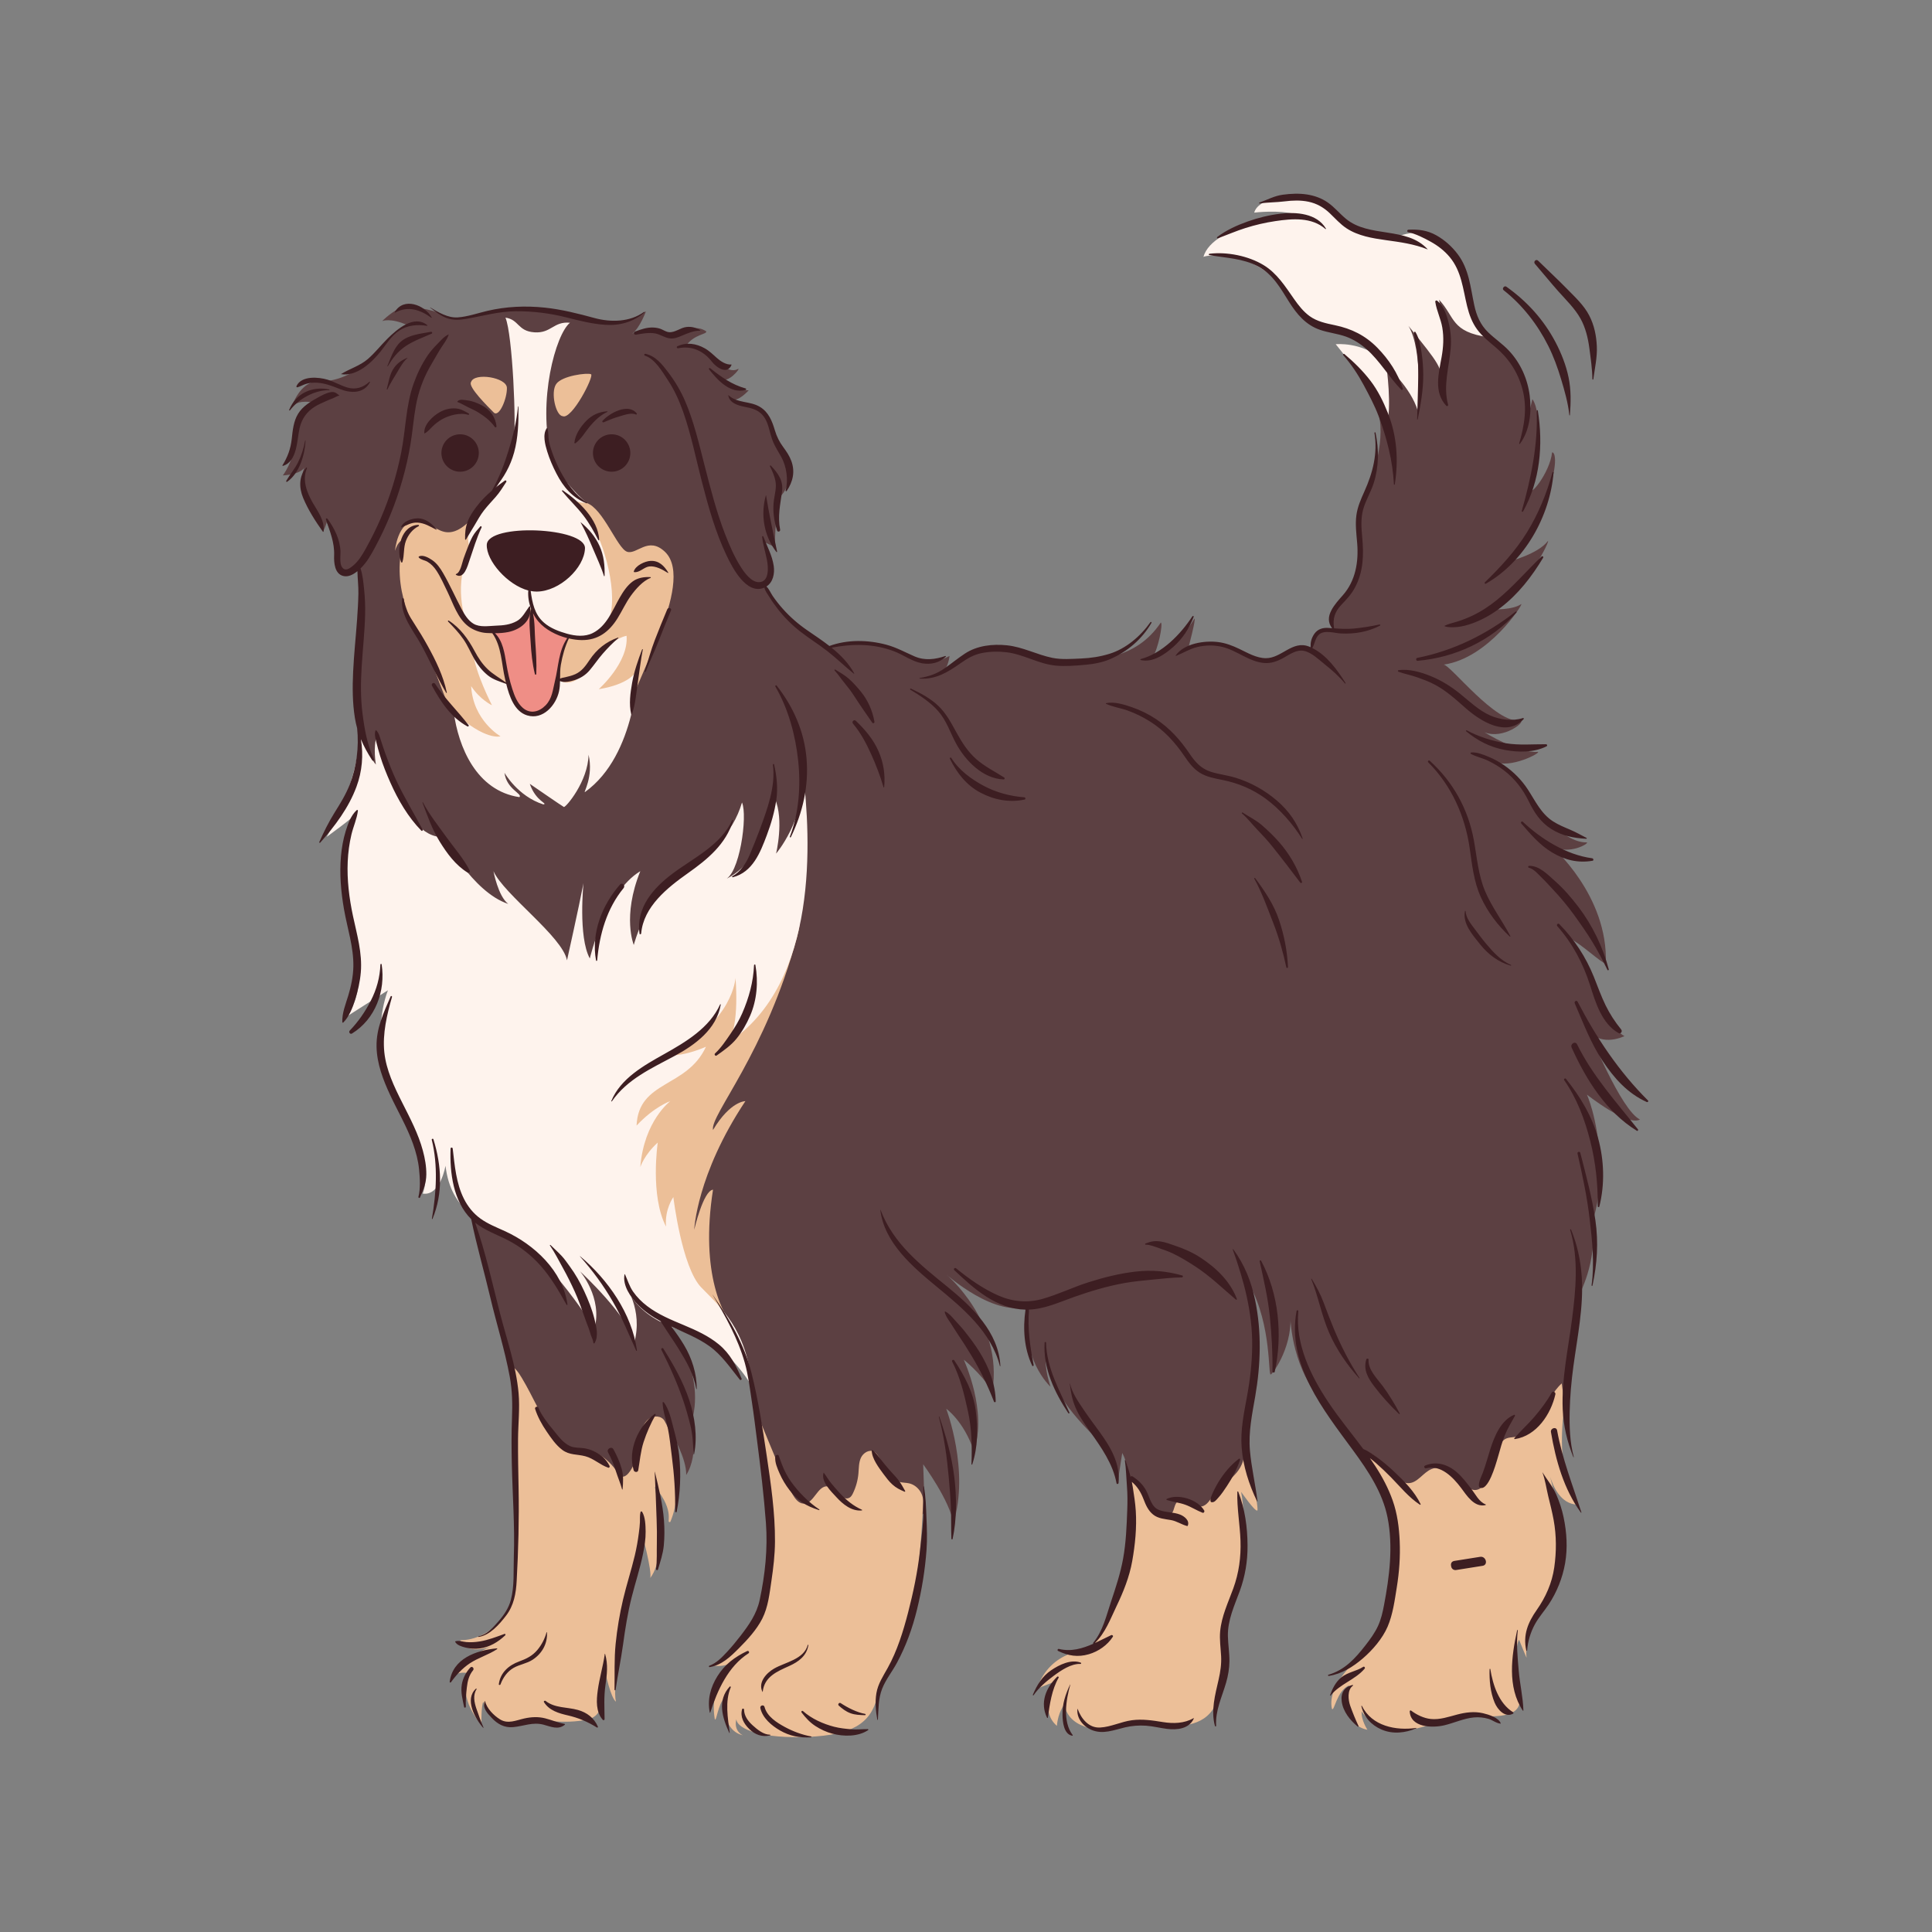 <svg xmlns="http://www.w3.org/2000/svg" xmlns:xlink="http://www.w3.org/1999/xlink" width="1080" zoomAndPan="magnify" viewBox="0 0 810 810" height="1080" preserveAspectRatio="xMidYMid meet" version="1.0"><rect x="0" y="0" width="810" height="810" fill="#808080" stroke="none"/><defs><clipPath id="61e9834c4d"><path d="M 118.316 121 L 688 121 L 688 658 L 118.316 658 Z M 118.316 121 " clip-rule="nonzero"/></clipPath><clipPath id="e3670118d6"><path d="M 118.316 81 L 691.316 81 L 691.316 729 L 118.316 729 Z M 118.316 81 " clip-rule="nonzero"/></clipPath></defs><g clip-path="url(#61e9834c4d)"><path fill="#5c4042" d="M 169.332 128.742 C 169.5 128.711 177.633 128.699 183.695 131.094 C 189.758 133.496 189.105 133.934 194.688 133.211 C 200.266 132.484 203.734 130.555 212.523 129.469 C 221.316 128.383 231.148 129.629 240.043 132.355 C 248.938 135.082 258.586 138.824 270.828 130.496 C 270.828 130.496 268.359 137.312 265.039 139.969 C 265.039 139.969 268.898 137.113 275.172 139.328 C 281.445 141.543 282.949 142.207 285.848 139.969 C 288.746 137.734 292.359 136.473 296.043 138.883 C 296.766 140.152 291.035 140.051 287.66 144.898 C 287.66 144.898 291.176 143.812 296.465 148.359 C 301.75 152.902 305.992 156.691 309.551 154.637 C 310.395 154.453 305.328 160.84 302.164 158.973 C 302.164 158.973 308.402 163.867 313.895 163.625 C 313.895 163.625 309.422 168.793 306.594 167.355 C 306.594 167.355 310.707 168.941 313.895 169.91 C 317.082 170.883 320.746 170.789 322.777 177.301 C 324.809 183.816 325.113 183.422 327.887 189.211 C 330.66 195.008 333.312 202.246 326.316 209.125 C 326.316 209.125 324.266 226.02 325.168 229.461 C 325.168 229.461 320.863 227.547 320.602 227.289 C 320.348 227.027 324.09 238.633 323.332 241.23 C 322.574 243.824 320.223 245.551 320.223 245.551 C 320.223 245.551 326.258 253.32 329.09 257.535 C 331.922 261.754 346.492 271.23 346.652 271.355 C 346.812 271.48 351.016 270.012 355.371 269.777 C 359.727 269.543 367.766 268.867 376.008 272.688 C 384.254 276.504 388.977 279.855 398.082 275.027 C 398.082 275.027 397.648 279.949 394.969 281.953 C 394.969 281.953 403.684 276.254 406.07 274.469 C 408.453 272.676 413.469 269.844 423.145 271.652 C 432.82 273.461 436.801 280.02 448.078 278.129 C 459.352 276.234 475.941 277.035 486.676 261.004 C 487.762 261.449 485.348 272.551 483.48 274.969 C 483.48 274.969 494.215 270.441 500.789 259.34 C 501.512 259.402 498.188 271.754 498.188 271.754 C 498.188 271.754 505.848 267.305 516.707 271.906 C 527.57 276.504 529.645 279.918 536.957 275.211 C 544.27 270.504 549.164 272.535 549.164 272.535 C 549.164 272.535 550.031 265.418 553.273 264.773 C 556.512 264.129 559.16 264.414 559.16 264.414 C 559.16 264.414 556.695 261.328 559.652 256.02 C 562.605 250.707 569.062 246.18 570.508 236.227 C 571.953 226.266 566.43 222.035 570.508 212.512 C 574.582 202.988 581.121 186.262 577.984 173.406 C 574.844 160.551 582.93 146.008 582.445 145.824 C 581.965 145.645 586.488 122.711 592.34 121.992 C 598.191 121.266 609.465 122.898 609.465 122.898 L 622.25 139.422 C 622.25 139.422 635.188 147.656 637.07 155.973 C 638.957 164.293 641.238 169.637 639.824 178.191 C 639.824 178.191 642.453 167.496 642.453 167.375 C 642.453 167.254 645.121 170.391 644.961 180.711 C 644.805 191.031 642.512 200.004 641.668 204.66 C 640.824 209.312 649.809 198.211 650.715 189.703 C 651.68 189.281 653.668 193.078 648.902 207.324 C 644.141 221.566 636.855 231.938 632.777 235.379 C 632.777 235.379 644.918 232.246 648.965 226.816 C 649.93 226.332 641.199 245.523 626.176 255.477 C 626.176 255.477 634.25 255.781 637.809 253.246 C 638.715 253.125 624.109 275.996 605.242 278.652 C 608.016 278.594 627.227 303.75 637.375 302.031 C 640.102 302.43 630.27 310.211 622.371 307.016 C 622.371 307.016 636.605 315.887 644.746 315.223 C 646.379 315.465 633.105 322.562 626.352 319.25 C 626.352 319.25 634.613 323 638.852 330.254 C 643.086 337.508 654.758 353.422 665.316 353.18 C 666.281 353.543 658.141 358.613 650.539 354.871 C 650.539 354.871 674.297 375.281 673.25 404.043 C 671.047 403.508 662.582 395.43 657.973 393.375 C 657.973 393.375 663.84 402.465 668.09 412.992 C 672.34 423.52 676.258 431.785 681.047 434.398 C 681.047 434.398 671.746 439.035 666.18 432.293 C 666.18 432.293 679.598 465.582 687.57 469.352 C 682.352 472.398 665.309 458.91 665.309 458.91 C 665.309 458.91 669.719 468.289 670.812 486.223 C 671.707 500.781 667.738 511.902 667.738 511.902 C 669.73 529.402 661.957 543.039 661.957 543.039 C 661.957 543.039 657.246 575.812 657.219 577.777 C 657.188 579.746 650.082 598.953 650.082 598.953 C 650.082 598.953 629.754 650.59 610.297 643.871 C 590.84 637.16 571.773 612.258 571.773 612.258 L 552.891 585.754 C 552.891 585.754 541.551 573.766 540.855 550.004 C 542.512 563.461 533.914 575.793 532.758 576.258 C 531.602 576.723 533.18 556.02 524.059 538.934 C 524.059 538.934 528.695 558.645 527.121 568.812 C 525.547 578.977 520.609 593.164 521.594 604.746 C 522.578 616.324 524.426 623.297 524.426 623.297 C 524.426 623.297 521.527 615.434 516.961 625.488 C 512.395 635.539 500.129 662.051 490.18 656.32 C 480.23 650.59 474.684 631.918 474.699 632.129 C 474.719 632.34 474.676 617.016 470.508 609.145 L 468.539 621.758 C 468.539 621.758 468.66 614.234 463.336 607.289 C 458.016 600.34 441.453 588.219 438.629 568.809 C 437.656 573.48 440.434 581.375 440.434 581.375 C 440.434 581.375 427.094 569.34 431.684 547.328 C 417.754 553.105 396.703 534.297 396.703 534.297 C 396.703 534.297 420.637 554.168 416.074 583.16 C 410.582 575.102 404.066 570.062 404.066 570.062 C 404.066 570.062 414.227 592 408.238 608.211 C 404.066 595.777 396.703 590.613 396.703 590.613 C 396.703 590.613 406.609 616.551 399.688 638.547 C 398.316 629.285 387.043 613.895 387.043 613.895 L 387.754 634.094 C 387.754 634.094 354.367 662.695 340.008 652.82 C 325.648 642.949 317.879 596.551 317.758 595.777 C 317.637 595 317.086 570.676 303.664 556.219 C 290.246 541.758 279.242 553.715 279.242 553.715 C 279.242 553.715 296.227 574.273 290.051 595.777 C 290.051 595.777 293.25 609.605 287.699 618.402 C 287.93 611.688 281.629 600.75 281.777 601.473 C 281.922 602.191 286.77 616.598 282.145 620.742 C 277.516 624.887 276.355 606.918 273.117 609.652 C 269.879 612.387 271.305 628.594 266.887 632.762 C 262.473 636.93 264.789 635.309 264.789 635.309 L 222.168 612.258 L 214.668 574.973 L 204.848 536.219 L 197.918 509.625 C 197.918 509.625 187.492 460.934 186.566 459.898 C 185.641 458.863 150.859 302.977 150.859 302.977 C 150.859 302.977 146.715 283.227 150.551 270.773 C 154.391 258.32 152.137 242.012 150.258 237.086 C 150.258 237.086 142.34 244.77 141.41 235.18 C 140.48 225.594 136.98 218.988 136.98 218.988 C 136.98 218.988 136.539 220.594 135.492 222.812 C 135.492 222.812 134.18 218.051 131.629 213.961 C 129.082 209.871 124.41 201.484 128.02 195.262 C 126.785 199.051 118.582 199.32 118.582 199.32 C 118.582 199.32 122.746 194.105 124.133 184.746 C 125.516 175.387 127.453 170.141 131.188 168.781 C 131.188 168.781 125.488 167.289 122.312 170.453 C 122.312 170.453 125.781 160.012 132.938 160.012 C 140.09 160.012 146.133 157.895 153.285 152.453 C 160.438 147.012 163.863 138.668 170.867 136.336 C 163.66 133.102 160.238 134.613 160.238 134.613 C 160.238 134.613 165.137 129.621 169.332 128.742 Z M 169.332 128.742 " fill-opacity="1" fill-rule="nonzero"/></g><path fill="#ecbf98" d="M 239.973 425.66 C 242.516 424.457 347.441 343.297 334.242 392.539 C 321.043 441.781 297.652 467.445 298.934 473.738 C 306.234 461.555 312.508 461.656 312.508 461.656 C 292.031 492.438 291.059 515.555 291.059 515.555 C 291.059 515.555 294.844 499.184 298.934 498.781 C 293.391 534.137 303.277 552.219 308.352 557.137 L 261.938 526.73 C 258.742 521.73 232.211 479.902 224.004 469.859 C 215.793 459.809 237.426 426.863 239.973 425.66 Z M 221.938 314.371 C 237.656 316.641 264.016 296.68 264.273 294.945 C 264.531 293.211 272.734 275.406 276.973 264.387 C 281.211 253.371 285.773 237.941 278.746 231.312 C 271.723 224.68 266.961 232.727 262.883 231.312 C 258.801 229.895 252.906 213.223 245.949 210.859 L 235.84 204.836 C 235.84 204.836 211.918 201.836 198.945 216.312 C 185.977 230.789 182.426 217.762 174.492 218.211 C 166.559 218.66 165.613 230.938 165.613 230.938 C 167.16 225.965 169.191 226.508 169.191 226.508 C 163.441 247.277 174.348 264.379 177.219 269.543 C 180.09 274.711 186.047 291.238 188.039 296.004 C 190.027 300.758 206.223 312.102 221.938 314.371 Z M 235.859 174.465 C 239.68 176.246 249.211 157.625 247.793 156.902 C 246.375 156.176 235.586 157.484 233.172 161.02 C 230.762 164.551 233.027 174.242 235.859 174.465 Z M 212.52 162.59 C 212.379 158.184 198.789 156.055 197.492 160.172 C 196.055 162.16 204.711 170.613 206.984 172.922 C 209.258 175.23 212.664 166.996 212.52 162.59 Z M 272.012 594.875 C 270.008 596.375 269.094 598.914 268.543 601.355 C 267.266 606.992 267.188 613.305 263.441 617.707 C 262.723 618.555 261.66 619.355 260.602 619.035 C 259.812 618.801 259.332 618.031 258.883 617.336 C 256.902 614.262 254.219 611.637 251.102 609.727 C 249.188 608.551 246.973 607.621 244.754 607.938 C 243.668 608.094 242.637 608.543 241.547 608.672 C 237.77 609.125 234.676 605.809 232.562 602.645 C 227.312 594.789 223.691 585.961 218.863 577.84 C 217.562 575.648 216.066 573.41 213.801 572.246 C 213.801 572.246 215.086 577.176 215.75 581.379 C 216.414 585.578 216.082 620.02 216.102 620.742 C 216.121 621.465 218.641 663.5 214.129 672.934 C 205.793 688.793 192.953 687.613 192.953 687.613 C 192.953 687.613 194.59 693.988 205.66 690.438 C 197.035 693.73 191.516 700.785 189.891 703.086 C 192.141 700.336 196.402 701.531 196.402 701.531 C 191.648 712.488 201.828 723.012 201.828 723.012 C 201.828 723.012 201.699 715.188 202.633 713.445 C 206.301 728.109 220.617 721.652 223.422 721.27 C 226.223 720.883 236.68 722.953 246.109 720.969 C 255.535 718.984 251.16 706.984 253.723 700.965 C 253.723 700.965 256.082 712.043 258.27 713.445 C 256.492 707.328 261.391 677.77 263.195 669.398 C 265 661.027 269.227 643.164 269.227 643.164 C 269.227 643.164 273.438 658.715 272.613 661.59 C 280.676 650.922 274.523 623.297 274.523 623.297 C 283.676 634.227 278.762 638.754 281.027 638.074 C 286.707 624.809 283.273 603.617 278.594 595.676 C 277.324 593.508 274.012 593.371 272.012 594.875 Z M 189.887 703.078 C 189.707 703.301 189.531 703.547 189.383 703.824 C 189.383 703.824 189.555 703.547 189.887 703.078 Z M 381.129 621.895 C 379.777 621.59 378.363 621.66 377.027 621.293 C 372.555 620.066 370.832 614.836 368.469 610.844 C 367.926 609.93 367.273 609.008 366.312 608.555 C 364.297 607.605 361.859 609.188 360.934 611.207 C 360.008 613.23 360.098 615.547 359.898 617.766 C 359.641 620.645 358.855 623.477 357.598 626.082 C 357.273 626.75 356.895 627.438 356.27 627.844 C 354.727 628.855 352.668 627.691 351.398 626.352 C 350.129 625.008 348.875 623.328 347.031 623.148 C 342.699 622.727 341.246 630.566 336.895 630.402 C 334.797 630.32 333.355 628.332 332.285 626.523 C 326.922 617.457 315.926 587.809 319.262 597.801 C 319.52 598.574 322.035 634.453 323.172 649.879 C 324.312 665.305 320.535 675.82 314.633 683.004 C 308.727 690.184 298.934 698.199 298.934 698.199 C 298.934 698.199 303.688 699.68 308.906 695.797 C 306.273 697.977 297.254 706.598 299.68 720.766 C 300.387 722.055 300.84 714.91 303.805 711.656 C 303.805 711.656 301.922 725.199 311.43 727.527 C 311.43 727.527 307.473 725.867 308.715 720.773 C 309.09 725.27 320.473 729.016 338.781 728.199 C 357.094 727.379 364.926 722.719 367.742 711.66 C 370.559 700.602 375.406 699.145 380.602 682.496 C 385.797 665.844 387.023 629.621 387.023 629.621 C 387.184 626.105 384.559 622.664 381.129 621.895 Z M 513.469 622.305 C 511.965 623.766 510.23 625.004 508.922 626.641 C 507.367 628.578 506.117 631.242 503.664 631.598 C 501.902 631.852 500.27 630.746 498.711 629.895 C 497.145 629.039 495.078 628.441 493.691 629.566 C 492.266 630.719 492.426 632.996 491.309 634.449 C 490.043 636.098 487.426 636.141 485.648 635.055 C 483.871 633.969 482.777 632.066 481.883 630.191 C 479.68 625.562 477.594 619.934 472.664 618.527 C 472.664 618.527 476.691 635.875 474.414 651.27 C 472.137 666.664 457.789 691.312 457.547 691.41 C 457.301 691.504 440.246 691.363 434.801 707.988 C 434.801 707.988 438.504 706.43 442.199 705.043 C 442.199 705.043 435.289 716.855 443.113 723.582 C 443.57 717.762 446.266 714.613 446.266 714.613 C 448.277 726.445 464.902 725.234 464.902 725.234 C 464.902 725.234 474.727 720.723 484.164 722.605 C 493.605 724.488 504.727 724.18 509.312 715.277 C 513.898 706.379 514.051 694.223 513.262 688.918 C 512.473 683.613 515.453 671.402 518.684 665.801 C 521.914 660.199 522.559 637.73 520.359 625.488 C 520.359 625.488 526.133 633.816 527.125 633.297 C 528.117 632.781 521.598 601.477 521.598 601.477 C 523.375 614.961 518.23 617.684 513.469 622.305 Z M 649.926 619.184 C 651.078 622.98 654.258 630.598 661.285 630.82 C 661.285 630.82 651.93 619.574 655.766 590.352 C 656.164 587.305 655.047 583.059 654.773 579.996 C 650.934 583.414 648.93 588.367 646.379 592.824 C 643.824 597.281 640.113 601.688 635.035 602.465 C 633.832 602.648 632.57 602.625 631.461 603.121 C 630.266 603.656 629.398 604.723 628.668 605.809 C 626.426 609.121 624.953 612.922 624.062 616.824 C 623.312 620.105 622.176 624.277 618.832 624.668 C 616.344 624.957 614.32 622.82 612.625 620.973 C 609.422 617.488 604.73 614.148 600.316 615.848 C 596.66 617.254 594.359 621.816 590.441 621.824 C 587.75 621.828 585.652 619.625 583.758 617.715 C 579.656 613.59 575.188 607.715 569.371 607.715 C 569.371 607.715 583.102 623.078 584.684 643.707 C 587.535 665.34 580.938 682.766 574.809 689.43 C 568.676 696.09 556.281 706.273 558.41 716.422 C 559.395 717.895 560.371 708.875 565.613 706.594 C 565.613 706.594 561.848 723.059 573.301 725.223 C 573.301 725.223 570.582 721.152 570.883 717.477 C 570.883 717.477 573.656 722.891 583.137 725.223 C 592.609 727.555 607.094 719.176 614.883 719.293 C 622.668 719.406 637.891 721.629 637.18 712.234 C 636.465 702.836 634.484 691.863 636.863 687.445 C 636.863 687.445 639.789 694.648 640.008 694.977 C 640.227 695.305 638 687.316 645.66 675.426 C 653.32 663.539 657.41 659.938 655.445 646.188 C 653.914 635.496 651.102 623.852 649.926 619.184 Z M 649.926 619.184 " fill-opacity="1" fill-rule="nonzero"/><path fill="#fef3ed" d="M 542.902 89.84 C 536.402 87.863 525.836 89.141 525.836 89.141 C 527.461 83.219 540.004 81.008 548.613 83.105 C 557.227 85.203 561.598 90.305 565.777 93.586 C 569.953 96.871 585.277 99.617 585.277 99.617 C 601.535 91.742 611.75 108.887 615.516 122.641 C 619.301 138.508 624.168 141.398 624.168 141.398 C 608.18 139.184 610.098 132.891 603.344 125.664 C 606.84 140.816 605.73 163.051 605.73 163.051 C 603.93 153.105 603.809 153.176 590.492 136.621 C 596.754 146.883 594.41 172.211 594.41 172.211 C 591.441 162.301 581.246 153.363 581.246 153.363 C 581.246 153.363 583.766 171.125 581.246 178.57 C 577.262 164.949 559.996 144.316 559.996 144.316 C 559.996 144.316 570.949 143.152 579.535 150.828 C 573.676 139.383 563.043 138.906 552.805 136.309 C 542.566 133.711 537.523 119.941 537.523 119.941 C 523.504 104.098 505.473 107.012 504.539 107.707 C 508.445 93.871 542.902 89.84 542.902 89.84 Z M 212.395 263.953 C 221.898 262.52 222.801 253.465 222.801 253.465 C 222.801 253.465 222.398 257.98 233.266 264.914 C 244.133 271.848 252.902 263.934 252.902 263.934 C 260.117 256.309 255.688 234.621 249.434 221.953 C 243.176 209.281 239.816 209.488 239.816 209.488 C 242.309 210.918 245.949 210.859 245.949 210.859 C 245.949 210.859 234.957 201.688 231.121 191.32 C 225.289 168.035 232.961 140.18 238.957 135.312 C 232.047 134.629 231.137 139.816 224.047 139.328 C 216.957 138.84 217.684 133.996 211.918 133.172 C 214.883 140.172 216.59 178.637 215.32 185.691 C 214.051 192.746 210.176 203.641 201.68 212.77 C 193.184 221.902 197.148 230.211 197.148 230.211 C 189.711 245.09 195.199 259.973 195.199 259.973 C 196.918 262.426 202.891 265.387 212.395 263.953 Z M 245.262 332.059 C 244.332 332.727 248.934 325.789 246.758 316.414 C 246.555 327.645 237.113 338.684 236.398 338.328 C 235.68 337.969 222.121 328.625 222.121 328.625 C 224.672 336.117 229.949 336.895 227.801 337.254 C 217.062 333.848 211.508 323.992 211.508 323.992 C 212.402 330.98 219.207 332.773 217.773 334.207 C 199.688 331.52 192.168 313.125 190.219 298.496 C 203.531 310.762 209.84 308.707 209.84 308.707 C 209.84 308.707 198.324 302.133 197.535 287.664 C 201.32 293.398 206.254 295.676 206.254 295.676 C 206.254 295.676 199.137 281.836 198.332 273.484 C 198.332 273.484 203.844 285.09 213.945 287.109 C 224.043 289.129 234.367 285.09 234.367 285.09 C 234.367 285.09 239.5 289.379 245.949 280.941 C 252.395 272.5 257.965 267.504 262.695 266.559 C 263.645 277.793 251.031 288.93 251.031 288.93 C 251.031 288.93 265.598 287.055 267.477 279.676 C 267.477 279.672 267.07 316.418 245.262 332.059 Z M 158.043 308.121 C 158.156 308.578 168.07 352.195 185.973 350.867 C 185.973 350.867 198.02 374.012 213.086 378.973 C 208.832 375.781 206.887 365.246 206.887 365.246 C 211.312 375.074 235.77 392.578 237.719 402.617 C 237.719 402.617 242.684 380.387 244.633 370.281 C 244.633 370.281 242.332 392.801 247.289 401.848 C 247.289 401.848 253.637 374.219 268.449 365.246 C 260.754 384.293 265.715 396.172 265.715 396.172 C 265.715 396.172 271.289 375.094 284.363 366.75 C 297.438 358.402 307.184 349.785 311.082 336.449 C 313.562 341.914 310.016 367.266 303.641 368.863 C 303.641 368.863 321.508 361.988 324.891 334.84 C 328.805 343.863 325.371 357.871 325.371 357.871 C 325.371 357.871 337.512 343.859 336.699 324.004 C 339.852 351.035 343.625 411.902 305.273 437.203 C 310.223 429.715 308.355 410.047 308.355 410.047 C 308.355 410.047 307.527 428.355 280.387 442.434 C 287.434 442.832 295.98 438.84 295.98 438.84 C 288.004 456.23 267.699 452.809 266.883 471.91 C 274.332 463.926 281.031 461.652 281.031 461.652 C 281.031 461.652 269.98 469.918 268.453 489.297 C 268.453 489.297 270.07 484.168 275.762 479.039 C 275.762 479.039 272.469 501.27 279.238 514.242 C 278.602 506.977 282.305 501.895 282.305 501.895 C 282.305 501.895 285.809 531.309 293.984 539.746 C 302.16 548.191 313.039 557.125 315.332 581.367 C 315.332 581.367 308.512 569.121 297.492 562.613 C 286.293 556.863 269.488 555.727 261.938 538.617 C 261.938 538.617 269.738 548.879 265.902 562.988 C 264.066 552.301 243.188 533.008 243.188 533.008 C 243.188 533.008 252.688 543.996 249.258 556.984 C 249.258 556.984 230.68 527.453 216.496 520.289 C 202.312 513.121 188.98 507.828 186.781 488.73 C 186.781 488.73 184.664 501.559 177.215 500.418 C 177.215 500.418 182.035 489.703 172.48 473.68 C 162.922 457.652 155.23 435.133 162.637 415.18 L 144.434 426.77 C 144.434 426.77 153.934 419.414 149.25 395.793 C 144.566 372.172 142.457 355.113 149.062 341.258 C 148.691 342.395 136.977 350.848 136.977 350.848 C 136.977 350.848 151.812 326.406 150.852 302.973 L 149.781 288.922 C 149.781 288.922 150.281 311.926 157.598 320.551 C 157.598 320.555 156.285 313.379 158.043 308.121 Z M 158.043 308.121 " fill-opacity="1" fill-rule="nonzero"/><path fill="#ef8e86" d="M 216.734 262.145 C 223.641 259.363 222.801 253.465 222.801 253.465 C 225.414 265.141 239.281 266.754 239.281 266.754 C 234.098 269.348 234.48 284.133 232.758 291.234 C 231.027 298.344 224.699 301.895 218.844 298.148 C 212.992 294.402 211.02 275.848 210.562 273.484 C 210.105 271.121 208.613 267.84 204.926 263.934 C 204.93 263.934 209.824 264.93 216.734 262.145 Z M 216.734 262.145 " fill-opacity="1" fill-rule="nonzero"/><g clip-path="url(#e3670118d6)"><path fill="#3d1e22" d="M 245.258 229.906 C 244.957 238.121 234.676 247.926 225.066 248.027 C 224.219 248.035 223.355 247.945 222.488 247.777 C 223.172 252.688 224.07 257.574 228.066 261.059 C 230.73 263.375 234.379 264.758 237.738 265.691 C 241.246 266.668 245.176 267.078 248.543 265.395 C 254.379 262.477 256.777 255.836 259.832 250.535 C 261.266 248.051 262.938 245.465 265.289 243.754 C 267.422 242.203 270.102 241.82 272.684 241.953 C 272.898 241.961 272.926 242.242 272.73 242.312 C 269.523 243.512 266.504 247 264.504 249.754 C 262.348 252.723 260.852 256.102 258.918 259.203 C 255.379 264.879 250.703 268.469 243.801 268.359 C 242.105 268.332 240.305 268.094 238.492 267.672 C 236.855 271.121 235.785 274.996 235.141 278.738 C 234.812 280.668 234.836 282.605 234.82 284.539 C 235.426 284.184 236.141 284.129 236.898 283.957 C 238.359 283.625 239.871 283.254 241.242 282.629 C 244.012 281.363 245.559 279.105 247.203 276.66 C 250.188 272.211 254.051 269.09 259.117 267.301 C 259.23 267.262 259.328 267.426 259.238 267.508 C 256.848 269.543 254.734 271.738 252.668 274.105 C 250.734 276.316 249.125 278.758 247.234 280.992 C 245.527 283.012 243.352 284.395 240.82 285.16 C 239.262 285.629 236.457 286.348 234.801 285.539 C 234.77 286.973 234.684 288.395 234.379 289.812 C 233.105 295.695 227.641 301.953 221 299.926 C 215.648 298.289 213.531 291.883 212.242 286.719 C 209.535 285.727 206.789 284.98 204.508 283.129 C 202.27 281.312 200.379 278.961 198.949 276.465 C 197.336 273.652 196.129 270.672 194.277 267.992 C 192.402 265.281 190.152 262.926 187.855 260.578 C 187.66 260.379 187.914 260.039 188.152 260.191 C 192.961 263.266 196.293 267.926 198.945 272.898 C 200.469 275.75 202.164 278.387 204.527 280.621 C 206.742 282.723 209.605 284.332 212.102 286.141 C 211.977 285.629 211.859 285.129 211.75 284.656 C 210.219 278.156 210.332 271.078 206.422 265.477 C 205.574 265.465 204.738 265.43 203.934 265.383 C 201.316 265.223 198.504 264.199 196.395 262.629 C 191.863 259.246 189.969 252.969 187.594 248.086 C 186.145 245.113 184.785 241.973 182.957 239.207 C 181.977 237.727 180.77 236.441 179.238 235.531 C 178.066 234.832 176.543 234.746 175.602 233.773 C 175.473 233.641 175.484 233.383 175.66 233.293 C 177.336 232.449 179.801 233.871 181.211 234.836 C 183.18 236.188 184.559 238.176 185.742 240.219 C 188.633 245.191 190.922 250.469 193.629 255.539 C 194.828 257.781 196.281 260.164 198.52 261.504 C 201.203 263.102 204.789 262.438 207.766 262.324 C 211 262.199 213.855 261.969 216.754 260.352 C 219.012 259.09 220.379 256.32 221.891 254.273 C 221.98 254.152 222.223 254.133 222.258 254.32 C 223.211 260.047 218.32 263.914 213.117 264.98 C 211.363 265.336 209.43 265.477 207.523 265.492 C 210.816 268.648 211.57 273.953 212.285 278.262 C 212.875 281.836 213.664 285.363 214.773 288.816 C 215.688 291.66 216.863 294.754 219.18 296.762 C 222.293 299.473 226.062 298.48 228.738 295.719 C 231.562 292.801 231.734 289.273 232.652 285.566 C 234.184 279.402 234.137 272.898 237.816 267.531 C 233.219 266.348 228.656 263.969 225.797 260.656 C 224.887 259.598 224.094 258.387 223.438 257.074 C 224.281 260.785 224.129 264.988 224.391 268.691 C 224.715 273.289 225.043 277.977 224.836 282.586 C 224.824 282.906 224.344 282.988 224.262 282.66 C 223.184 278.266 222.723 273.625 222.461 269.113 C 222.211 264.812 221.508 259.758 222.582 255.551 C 222.598 255.477 222.648 255.441 222.707 255.414 C 221.734 252.906 221.281 250.172 221.484 247.566 C 212.793 245.258 203.836 235.105 204.086 228.398 C 204.418 219.266 245.59 221.016 245.258 229.906 Z M 264.273 189.922 C 264.273 185.59 260.766 182.078 256.434 182.078 C 252.105 182.078 248.594 185.59 248.594 189.922 C 248.594 194.254 252.105 197.77 256.434 197.77 C 260.766 197.77 264.273 194.254 264.273 189.922 Z M 200.746 189.922 C 200.746 185.59 197.234 182.078 192.906 182.078 C 188.574 182.078 185.066 185.59 185.066 189.922 C 185.066 194.254 188.574 197.77 192.906 197.77 C 197.234 197.77 200.746 194.254 200.746 189.922 Z M 187.152 133.293 C 190.012 134.379 192.672 134.168 195.629 133.652 C 202.547 132.457 209.145 130.547 216.219 130.492 C 223.336 130.434 230.438 131.305 237.336 133.043 C 242.762 134.406 248.082 135.793 253.684 136.18 C 259.812 136.602 265.453 135.016 270.184 131.023 C 270.316 130.91 270.141 130.676 269.996 130.781 C 264.141 135.047 256.121 135.203 249.289 133.348 C 242.449 131.488 235.527 129.719 228.453 128.977 C 220.355 128.125 212.203 128.48 204.273 130.348 C 200.238 131.297 196.09 132.773 191.949 133.066 C 187.777 133.359 183.824 130.965 180.383 128.895 C 180.34 128.867 180.285 128.934 180.328 128.969 C 182.449 130.613 184.613 132.324 187.152 133.293 Z M 266.656 140.324 C 269.172 139.875 272.18 139.309 274.727 139.801 C 276.855 140.215 278.676 141.602 280.84 141.875 C 282.66 142.102 284.285 141.406 285.93 140.719 C 288.402 139.68 290.738 138.656 293.48 138.625 C 293.602 138.625 293.648 138.457 293.539 138.395 C 291.711 137.348 289.973 136.859 287.828 137.09 C 285.305 137.355 283.055 139.484 280.48 139.262 C 279.203 139.156 278.062 138.285 276.883 137.859 C 275.922 137.52 274.918 137.363 273.895 137.32 C 271.172 137.203 268.797 138.07 266.289 138.992 C 265.445 139.297 265.777 140.48 266.656 140.324 Z M 283.965 145.203 C 283.488 145.434 283.832 146.121 284.309 146.02 C 289.961 144.812 295.035 147.156 298.449 151.625 C 300.277 154.02 304.891 157.273 306.695 153 C 306.727 152.93 306.695 152.809 306.59 152.816 C 304.434 153.035 302.008 151.387 300.504 150.039 C 298.871 148.57 297.332 147.062 295.398 145.988 C 291.812 143.992 287.723 143.379 283.965 145.203 Z M 297.297 154.875 C 300.879 159.41 306.125 165.184 312.594 163.508 C 312.922 163.422 312.914 162.941 312.594 162.855 C 306.797 161.234 302.438 158.105 297.773 154.398 C 297.43 154.125 297.023 154.527 297.297 154.875 Z M 305.324 165.648 C 305.742 168.969 309.383 169.988 312.203 170.566 C 314.621 171.062 316.945 171.52 318.875 173.199 C 320.82 174.891 321.719 177.191 322.398 179.617 C 322.945 181.59 323.406 183.598 324.227 185.484 C 325.133 187.559 326.383 189.484 327.488 191.457 C 329.766 195.516 330.59 201.156 329.367 205.668 C 329.289 205.949 329.664 206.082 329.812 205.859 C 332.449 201.984 333.414 197.77 331.773 193.273 C 330.977 191.105 329.727 189.273 328.371 187.434 C 326.762 185.25 325.656 183.051 324.879 180.445 C 323.699 176.469 322.234 172.715 318.48 170.512 C 314.281 168.043 309.113 169.145 305.352 165.641 C 305.344 165.625 305.324 165.633 305.324 165.648 Z M 323.195 195.211 C 322.996 194.992 322.691 195.266 322.809 195.508 C 323.797 197.504 324.754 199.645 325.137 201.844 C 325.59 204.461 324.867 206.949 324.492 209.527 C 323.852 213.906 324.457 218.219 325.793 222.41 C 326.055 223.227 327.234 222.887 327.07 222.055 C 325.969 216.555 327.117 211.613 327.867 206.188 C 328.516 201.492 326.215 198.465 323.195 195.211 Z M 321.086 207.711 C 318.793 215.801 320.305 224.75 325.52 231.426 C 325.633 231.574 325.832 231.41 325.805 231.266 C 324.16 223.43 322.449 215.613 321.176 207.711 C 321.168 207.66 321.098 207.672 321.086 207.711 Z M 231.445 189.531 C 230.922 188.027 230.43 186.496 230.141 184.926 C 229.824 183.195 230.02 181.301 229.535 179.629 C 229.488 179.465 229.289 179.457 229.199 179.586 C 227.391 182.145 228.566 186.508 229.41 189.262 C 230.391 192.453 231.766 195.613 233.301 198.574 C 236.219 204.207 239.93 208.629 245.906 211.023 C 246.09 211.098 246.191 210.812 246.035 210.711 C 241.309 207.613 237.562 202.555 234.957 197.609 C 233.586 195.012 232.418 192.297 231.445 189.531 Z M 250.859 226.445 C 250.949 226.617 251.242 226.539 251.23 226.344 C 250.691 217.555 242.73 210.203 235.953 205.574 C 235.719 205.414 235.52 205.746 235.672 205.938 C 238.535 209.449 241.867 212.551 244.621 216.156 C 247.07 219.363 249.023 222.863 250.859 226.445 Z M 253.211 241.473 C 253.258 241.621 253.477 241.594 253.48 241.434 C 253.594 237.145 253.172 232.867 251.371 228.922 C 249.516 224.848 246.844 221.766 243.465 218.961 C 243.438 218.941 243.398 218.965 243.418 219 C 245.367 222.516 247.07 226.367 248.621 230.082 C 250.199 233.867 251.984 237.559 253.211 241.473 Z M 217.188 170.461 C 216.602 176.605 215.094 182.824 213.262 188.719 C 211.453 194.539 209.277 200.441 206.199 205.723 C 203.84 207.738 201.652 209.941 199.73 212.484 C 198.324 214.355 196.902 216.422 196.086 218.629 C 195.145 221.195 194.91 223.395 195 226.098 C 195.004 226.293 195.273 226.375 195.371 226.199 C 196.527 224.195 197.77 222.223 198.949 220.234 C 200.215 218.117 201.375 215.945 202.902 213.992 C 204.414 212.059 206.113 210.258 207.742 208.426 C 209.523 206.422 210.82 204.266 212.27 202.039 C 212.492 201.703 212.043 201.227 211.703 201.469 C 210.262 202.488 208.859 203.539 207.504 204.633 C 211.234 200.25 213.977 195.371 215.535 189.73 C 217.285 183.375 217.41 177 217.367 170.461 C 217.367 170.34 217.195 170.344 217.188 170.461 Z M 191.234 240.652 C 191.078 240.703 191.039 240.93 191.188 241.02 C 194.555 243.039 196.09 237.117 196.789 235.074 C 198.371 230.453 199.812 225.531 201.906 221.121 C 202.055 220.797 201.641 220.395 201.375 220.711 C 200.156 222.129 199.008 223.324 198.102 224.988 C 197.332 226.406 196.73 227.906 196.141 229.402 C 195.492 231.051 194.879 232.719 194.285 234.383 C 193.711 236.012 193.055 240.059 191.234 240.652 Z M 272.766 235.156 C 270.363 235.27 266.367 237.129 265.711 239.625 C 265.676 239.754 265.77 239.848 265.887 239.859 C 268.195 240.156 269.945 237.766 272.199 237.488 C 274.852 237.16 277.824 238.809 280.004 240.207 C 280.109 240.273 280.238 240.145 280.172 240.039 C 278.473 237.258 276.312 234.992 272.766 235.156 Z M 254.57 172.441 C 251.18 172.629 248.191 174.008 245.809 176.43 C 243.441 178.848 241.172 182.176 240.812 185.605 C 240.789 185.809 241.066 185.957 241.23 185.84 C 243.711 184.078 245.285 181.156 247.211 178.848 C 249.27 176.387 251.695 174.031 254.637 172.695 C 254.766 172.641 254.703 172.434 254.57 172.441 Z M 252.629 176.434 C 252.324 176.781 252.699 177.207 253.094 177.039 C 255.172 176.145 257.289 175.27 259.465 174.652 C 261.484 174.078 264.539 172.844 266.586 173.781 C 266.895 173.926 267.145 173.586 266.938 173.324 C 263.418 168.816 255.453 173.234 252.629 176.434 Z M 184.562 172.695 C 181.633 174.262 177.535 177.996 177.906 181.68 C 177.91 181.727 177.953 181.754 178 181.73 C 179.359 181.027 180.324 179.805 181.398 178.754 C 182.574 177.609 183.828 176.652 185.254 175.828 C 188.211 174.117 192.953 172.828 196.289 173.918 C 196.621 174.027 196.828 173.527 196.527 173.359 C 194.699 172.324 193.156 171.383 191 171.234 C 188.719 171.086 186.574 171.617 184.562 172.695 Z M 165.676 131.039 C 171.062 128.125 176.246 129.867 180.887 133.25 C 180.965 133.305 181.055 133.195 181.012 133.125 C 178.129 127.832 169.168 124.41 165.5 130.871 C 165.441 130.98 165.566 131.094 165.676 131.039 Z M 159.539 147.391 C 162.047 144.254 163.965 140.844 167.406 138.582 C 170.867 136.312 174.965 135.965 178.988 136.594 C 179.125 136.613 179.273 136.445 179.141 136.332 C 173.609 131.812 166.445 138.035 162.504 141.938 C 159.688 144.727 157.188 147.977 154.184 150.551 C 150.844 153.41 146.652 154.566 142.98 156.832 C 142.973 156.836 142.973 156.859 142.984 156.863 C 149.516 157.941 155.785 152.078 159.539 147.391 Z M 124.703 162.379 C 125.996 161.996 127.133 161.289 128.434 160.918 C 129.941 160.492 131.449 160.367 133.004 160.461 C 136.371 160.664 139.449 161.906 142.543 163.129 C 147.027 164.898 152.5 165.129 155.113 160.254 C 155.195 160.098 155 159.949 154.871 160.07 C 152.242 162.48 149.098 163.504 145.602 162.465 C 142.766 161.617 140.176 160.051 137.332 159.188 C 133.555 158.047 126.395 157.41 124.309 161.855 C 124.18 162.121 124.387 162.473 124.703 162.379 Z M 125.625 179.422 C 126.543 175.516 128.594 172.652 131.98 170.5 C 133.426 169.578 135.043 168.953 136.586 168.219 C 137.602 167.738 138.637 167.348 139.684 166.934 C 140.367 166.668 141.523 165.922 142.191 165.906 C 142.25 165.906 142.301 165.82 142.246 165.777 C 140.996 164.801 140.293 164.117 138.602 164.422 C 136.801 164.746 134.887 165.781 133.305 166.656 C 130.168 168.387 126.941 170.301 125.016 173.418 C 123.035 176.617 122.719 180.406 122.309 184.055 C 121.852 188.129 120.609 191.598 118.434 195.074 C 118.359 195.199 118.488 195.367 118.625 195.324 C 124.738 193.449 124.441 184.453 125.625 179.422 Z M 127.926 184.727 C 127.359 187.883 126.352 191.078 124.906 193.941 C 123.527 196.68 121.516 198.969 120 201.617 C 119.871 201.844 120.145 202.16 120.379 201.996 C 125.543 198.434 127.797 190.699 128.105 184.754 C 128.113 184.652 127.949 184.625 127.926 184.727 Z M 135.66 222.812 C 136.168 218.191 133.316 214.613 131.148 210.832 C 128.668 206.516 126.547 201.156 128.711 196.246 C 128.785 196.086 128.586 195.887 128.445 196.039 C 125.254 199.57 125.324 204.469 127.086 208.723 C 129.152 213.719 132.223 218.512 135.348 222.898 C 135.445 223.039 135.641 222.984 135.66 222.812 Z M 121.586 172.012 C 125.195 167.227 131.98 163.477 138.008 163.59 C 138.176 163.594 138.223 163.324 138.047 163.289 C 130.754 161.809 124.066 164.891 121.223 171.855 C 121.125 172.086 121.461 172.176 121.586 172.012 Z M 180.672 139.113 C 176.418 139.918 171.297 140.305 167.934 143.344 C 165.109 145.898 163.859 150.016 162.418 153.445 C 162.371 153.559 162.555 153.633 162.617 153.527 C 164.586 150.125 166.824 147.297 170.125 145.078 C 173.406 142.875 177.391 141.469 180.996 139.875 C 181.449 139.668 181.102 139.031 180.672 139.113 Z M 165.258 154.137 C 163.289 156.852 163.02 160 162.156 163.125 C 162.113 163.289 162.363 163.406 162.438 163.242 C 163.559 160.746 165.156 158.398 166.535 156.047 C 167.777 153.93 169.027 151.684 170.879 150.027 C 170.902 150.008 170.879 149.965 170.848 149.977 C 168.598 150.891 166.715 152.129 165.258 154.137 Z M 168.168 235.656 C 168.262 235.906 168.613 235.934 168.703 235.656 C 169.594 232.785 169.082 229.664 170.176 226.777 C 171.168 224.16 173.008 221.824 175.531 220.598 C 175.793 220.469 175.664 220.047 175.387 220.055 C 168.238 220.262 166.055 230.141 168.168 235.656 Z M 174.75 217.332 C 172.379 217.461 169.012 218.578 168.137 221.039 C 168.117 221.082 168.172 221.129 168.215 221.113 C 170.594 220.273 172.375 218.941 175.07 219.105 C 177.973 219.281 180.348 220.75 182.852 222.059 C 182.984 222.125 183.09 221.973 183.004 221.867 C 180.914 219.371 178.184 217.145 174.75 217.332 Z M 279.742 255.465 C 277.957 259.723 276.219 264 274.555 268.305 C 272.887 272.617 271.719 277.059 270.293 281.441 C 270.203 281.723 270.625 281.824 270.73 281.562 C 272.418 277.246 274.457 273.066 276.137 268.742 C 277.812 264.441 279.539 260.16 281.324 255.902 C 281.734 254.93 280.148 254.504 279.742 255.465 Z M 269.219 272.25 C 267.492 276.828 265.883 281.383 265.027 286.227 C 264.27 290.508 263.613 295.152 264.645 299.438 C 264.68 299.586 264.879 299.562 264.922 299.438 C 266.465 295.191 266.75 290.469 267.422 286.023 C 268.113 281.461 268.609 276.855 269.496 272.328 C 269.531 272.148 269.285 272.082 269.219 272.25 Z M 187.328 290.355 C 185.871 283.371 182.672 276.855 179.238 270.656 C 177.516 267.543 175.676 264.516 173.734 261.527 C 171.68 258.363 169.617 254.996 169.309 251.152 C 169.27 250.676 168.613 250.676 168.57 251.152 C 167.926 258.129 173.203 264.25 176.395 270.012 C 180.121 276.734 183.137 283.863 187.066 290.469 C 187.152 290.609 187.363 290.512 187.328 290.355 Z M 195.977 304.555 C 196.27 304.719 196.719 304.359 196.48 304.051 C 191.961 298.141 186.523 292.965 182.457 286.719 C 181.914 285.879 180.629 286.617 181.113 287.504 C 184.859 294.359 189 300.695 195.977 304.555 Z M 161.66 316.195 C 160.965 314.293 160.324 312.375 159.711 310.441 C 159.246 308.977 158.867 307.262 157.715 306.188 C 157.621 306.094 157.48 306.145 157.438 306.258 C 156.891 307.754 157.375 309.484 157.734 310.984 C 158.211 312.949 158.75 314.902 159.34 316.836 C 160.516 320.684 162.035 324.445 163.668 328.117 C 166.891 335.363 171.082 342.578 176.656 348.262 C 176.941 348.551 177.391 348.184 177.203 347.836 C 173.504 340.926 169.434 334.254 166.113 327.125 C 164.449 323.555 163.008 319.902 161.66 316.195 Z M 196.02 365.816 C 196.605 366.176 197.207 365.48 196.914 364.918 C 194.27 359.82 190.375 355.449 187.035 350.801 C 183.66 346.098 180.02 341.523 177.305 336.402 C 177.254 336.305 177.074 336.371 177.117 336.48 C 179.223 342.086 181.16 347.695 184.332 352.82 C 187.375 357.75 191.004 362.742 196.02 365.816 Z M 328.25 255.316 C 326.695 253.578 325.258 251.75 323.941 249.832 C 323.129 248.648 322.449 246.902 321.328 245.898 C 324.129 244.113 324.859 240.441 324.387 237.238 C 323.727 232.812 321.594 229.066 320.043 224.949 C 319.949 224.695 319.5 224.707 319.531 225.02 C 319.863 228.371 320.934 231.543 321.559 234.836 C 322.098 237.664 322.656 243.953 318.258 244.078 C 314.941 244.172 312.012 239.977 310.469 237.516 C 307.844 233.336 305.82 228.652 304.039 224.066 C 300.316 214.469 297.777 204.434 295.227 194.477 C 292.973 185.672 290.898 176.773 287.328 168.379 C 285.422 163.895 283.023 159.879 280.078 156.004 C 277.512 152.633 274.918 149.309 270.598 148.336 C 270.09 148.227 269.895 148.949 270.383 149.109 C 274.645 150.484 277.703 155.898 280.047 159.426 C 282.742 163.48 284.754 167.965 286.375 172.543 C 289.719 182 291.688 191.93 294.188 201.629 C 296.953 212.348 299.906 223.098 304.719 233.102 C 307.125 238.105 312.828 249.199 320.117 246.496 C 320.25 246.449 320.367 246.387 320.492 246.332 C 320.719 247.727 321.816 249.082 322.527 250.23 C 323.629 252.02 324.844 253.734 326.141 255.391 C 328.875 258.883 332.012 262.027 335.504 264.758 C 339.211 267.66 343.23 270.137 346.934 273.035 C 350.746 276.016 354.203 279.398 357.957 282.43 C 358.051 282.504 358.191 282.41 358.129 282.301 C 355.766 277.992 352.383 274.57 348.633 271.547 C 357.453 269.84 366.238 269.797 374.797 273.035 C 378.773 274.543 382.391 277.359 386.625 278.094 C 390.223 278.715 393.84 277.918 396.523 275.34 C 396.652 275.215 396.516 274.969 396.34 275.027 C 392.109 276.5 387.684 277.027 383.469 275.207 C 379.508 273.496 375.879 271.449 371.676 270.316 C 363.984 268.25 355.281 268.047 347.73 270.828 C 344.723 268.484 341.512 266.363 338.418 264.234 C 334.691 261.676 331.266 258.688 328.25 255.316 Z M 365.691 302.977 C 366.027 303.461 366.715 303.156 366.617 302.582 C 365.809 297.977 363.859 293.543 360.883 289.914 C 359.367 288.074 357.773 286.273 355.996 284.676 C 354.207 283.07 352.238 281.996 350.215 280.723 C 349.973 280.574 349.73 280.91 349.918 281.113 C 351.391 282.695 352.578 284.543 353.961 286.215 C 355.484 288.055 356.941 289.953 358.23 291.969 C 360.613 295.695 363.168 299.344 365.691 302.977 Z M 370.695 330.016 C 371.195 324.727 370.43 319.723 368.281 314.852 C 366.113 309.938 362.688 305.902 358.828 302.215 C 358.031 301.453 356.938 302.594 357.637 303.41 C 360.852 307.215 363.203 311.688 365.25 316.215 C 367.27 320.68 369.047 325.348 370.43 330.047 C 370.473 330.207 370.684 330.168 370.695 330.016 Z M 385.582 284.246 C 385.434 284.266 385.488 284.477 385.617 284.488 C 392.277 284.992 397.488 281.746 402.719 278.059 C 405.496 276.102 408.145 274.52 411.512 273.824 C 414.902 273.125 418.449 273.059 421.887 273.449 C 429.109 274.277 435.398 278.379 442.621 279.062 C 446.625 279.441 450.906 279.09 454.902 278.73 C 458.52 278.406 462.254 277.742 465.598 276.273 C 472.824 273.09 478.789 267.965 482.77 261.133 C 482.941 260.832 482.508 260.598 482.316 260.867 C 478.195 266.719 472.051 271.992 465.133 274.117 C 461.238 275.312 457.387 275.902 453.316 276.078 C 449.375 276.246 445.094 276.598 441.207 275.809 C 434.707 274.484 428.883 271.254 422.203 270.551 C 416.199 269.922 409.723 270.621 404.566 274.004 C 401.652 275.918 398.941 278.16 396.082 280.168 C 392.848 282.438 389.492 283.633 385.582 284.246 Z M 151.312 309.914 C 152.562 312.961 154.16 315.859 156.051 318.734 C 156.367 319.223 157.086 318.797 156.828 318.277 C 153.941 312.426 152.793 305.512 151.977 299.098 C 151.141 292.574 151.234 285.953 151.637 279.402 C 152.086 272.129 152.898 264.891 153.082 257.602 C 153.176 253.945 153.004 250.297 152.609 246.664 C 152.312 243.922 152.055 240.977 151.148 238.328 C 153.777 235.816 155.512 232.676 157.223 229.5 C 162.074 220.516 165.949 210.98 168.734 201.16 C 170.145 196.188 171.285 191.137 172.129 186.035 C 173.012 180.695 173.41 175.273 174.391 169.945 C 175.41 164.387 177.289 159.121 180.027 154.18 C 181.328 151.836 182.719 149.535 184.062 147.215 C 185.367 144.949 187.27 142.805 188.109 140.332 C 188.133 140.266 188.055 140.223 187.996 140.246 C 186.18 141.098 184.914 142.637 183.523 144.059 C 181.988 145.617 180.484 147.25 179.262 149.066 C 176.812 152.703 174.871 156.738 173.402 160.867 C 170.117 170.121 170.109 180.184 168.199 189.754 C 166.332 199.121 163.504 208.312 159.73 217.09 C 157.844 221.48 155.719 225.77 153.391 229.949 C 151.879 232.652 150.367 235.238 147.934 237.234 C 147.016 237.984 145.406 239.254 144.184 238.539 C 142.07 237.305 142.824 233.266 142.754 231.289 C 142.586 226.242 140.223 221.484 137.285 217.473 C 137.062 217.176 136.504 217.336 136.637 217.746 C 138.309 222.828 140.293 227.398 140.086 232.875 C 139.973 235.859 140.273 240.551 143.887 241.48 C 146.023 242.035 148.152 240.844 149.852 239.465 C 149.91 242.551 150.309 245.672 150.258 248.758 C 150.195 252.406 149.969 256.066 149.711 259.711 C 149.191 267.016 148.395 274.309 148.051 281.625 C 147.746 288.074 147.762 294.633 148.793 301.016 C 149.031 302.484 149.344 303.898 149.723 305.277 C 150.574 313.223 149.477 321.629 146.574 329.047 C 144.977 333.141 142.641 336.895 140.32 340.609 C 137.816 344.617 135.785 348.715 133.867 353.023 C 133.77 353.242 134.039 353.516 134.23 353.305 C 140.418 346.344 146.188 338.668 149.453 329.844 C 151.855 323.352 152.41 316.582 151.312 309.914 Z M 151.273 407.652 C 151.953 399.598 149.641 391.785 147.98 383.992 C 146.391 376.52 145.438 368.863 145.781 361.215 C 145.953 357.398 146.461 353.574 147.344 349.859 C 148.133 346.543 149.664 343.234 150.059 339.859 C 150.09 339.586 149.727 339.5 149.559 339.652 C 147.152 341.805 145.871 345.402 144.941 348.434 C 143.887 351.871 143.27 355.398 142.953 358.977 C 142.297 366.379 142.949 373.844 144.211 381.145 C 145.598 389.141 148.309 397.051 148.148 405.242 C 148.066 409.398 147.195 413.473 146 417.441 C 144.93 420.977 143.344 424.793 143.52 428.547 C 143.527 428.738 143.766 428.855 143.91 428.711 C 146.438 426.195 147.852 422.438 148.898 419.078 C 150.062 415.359 150.945 411.543 151.273 407.652 Z M 160.004 404.301 C 159.957 404 159.504 404.09 159.492 404.371 C 159.27 409.812 157.934 414.719 155.457 419.57 C 153.133 424.125 150.188 428.395 146.637 432.078 C 146.027 432.711 146.812 433.793 147.586 433.312 C 157.375 427.262 161.707 415.512 160.004 404.301 Z M 168.641 462.301 C 165.277 455.633 161.891 448.621 161.121 441.094 C 160.328 433.391 162.23 425.336 164.355 417.965 C 164.449 417.641 163.934 417.402 163.793 417.73 C 160.809 424.621 157.719 431.137 157.871 438.855 C 158.008 445.93 160.613 452.734 163.566 459.066 C 166.754 465.891 170.617 472.41 173.152 479.531 C 174.383 482.984 175.324 486.551 175.691 490.203 C 176.062 493.855 176.34 498.223 175.422 501.805 C 175.328 502.176 175.898 502.453 176.07 502.074 C 177.527 498.848 178.695 496.043 178.738 492.43 C 178.777 489.043 178.168 485.641 177.281 482.379 C 175.367 475.289 171.93 468.82 168.641 462.301 Z M 181.02 477.883 C 183.672 488.59 182.926 500.137 181.074 510.93 C 181.043 511.105 181.27 511.168 181.34 511.004 C 185.82 500.152 185.129 488.734 181.73 477.684 C 181.59 477.234 180.906 477.422 181.02 477.883 Z M 226.676 530.688 C 231.043 535.602 234.344 541.34 237.539 547.035 C 237.66 547.25 237.934 547.09 237.906 546.879 C 235.984 532.852 223.93 521.723 211.613 516.129 C 208.125 514.543 204.492 513.125 201.375 510.855 C 198.422 508.703 196.141 505.855 194.504 502.602 C 191.23 496.098 190.641 488.668 189.801 481.555 C 189.734 480.996 188.93 480.965 188.906 481.555 C 188.535 491.684 190.012 503.652 197.566 511.152 C 199.805 522.121 202.961 532.949 205.523 543.84 C 208.137 554.938 211.625 565.91 213.703 577.117 C 214.793 583 214.879 588.656 214.648 594.602 C 214.402 600.961 214.445 607.336 214.582 613.699 C 214.867 626.668 215.871 639.652 215.426 652.633 C 215.223 658.59 215.719 664.988 214.172 670.793 C 213.254 674.234 211.277 677.148 208.949 679.797 C 206.668 682.391 204.121 685.32 200.59 686.023 C 200.438 686.055 200.469 686.316 200.629 686.297 C 205.336 685.672 209.363 681.012 212.117 677.441 C 215.469 673.094 216.336 668.07 216.625 662.711 C 217.324 649.832 217.664 637.012 217.422 624.117 C 217.293 617.172 217.145 610.227 217.191 603.277 C 217.234 596.898 217.992 590.441 217.418 584.074 C 216.371 572.516 212.426 561.512 209.562 550.336 C 206.352 537.781 203.543 524.887 199.219 512.621 C 203.312 515.895 208.445 517.621 213.062 520.023 C 218.223 522.707 222.82 526.34 226.676 530.688 Z M 245.047 552.113 C 245.625 553.75 246.195 555.363 246.84 556.969 C 247.207 557.879 247.41 558.855 247.73 559.777 C 248.09 560.809 248.707 561.883 248.777 562.992 C 248.793 563.246 249.121 563.352 249.266 563.125 C 251.082 560.184 249.988 556.039 249.199 552.879 C 248.203 548.902 246.664 545.094 244.949 541.379 C 243.238 537.684 241.246 534.16 238.836 530.891 C 237.754 529.418 236.746 527.902 235.5 526.566 C 234.008 524.965 232.344 523.52 230.797 521.969 C 230.676 521.852 230.449 522.008 230.555 522.156 C 232.621 525.156 234.266 528.484 236.039 531.676 C 237.824 534.883 239.48 538.223 240.996 541.57 C 242.555 545.012 243.789 548.551 245.047 552.113 Z M 243.223 526.691 C 243.18 526.652 243.121 526.711 243.156 526.754 C 248.359 532.582 253.035 538.957 256.945 545.723 C 260.75 552.316 263.602 559.363 266.73 566.281 C 266.82 566.469 267.062 566.316 267.043 566.148 C 264.953 550.82 254.848 536.426 243.223 526.691 Z M 297.562 698.93 C 302.602 698.133 306.281 694.539 309.758 691.07 C 313.383 687.449 317.238 683.25 319.578 678.645 C 322.051 673.766 322.633 668.129 323.422 662.789 C 324.23 657.336 324.879 651.848 324.914 646.328 C 324.992 634.32 323.199 622.059 321.43 610.199 C 319.711 598.648 317.93 587.066 315.102 575.734 C 312.082 563.645 305.859 552.949 298.781 542.812 C 298.766 542.793 298.742 542.812 298.754 542.828 C 304.168 551.805 309.414 561.266 312.27 571.41 C 313.746 576.672 314.387 582.195 315.207 587.594 C 316.066 593.211 316.734 598.852 317.465 604.484 C 318.926 615.777 320.262 627.098 321.117 638.457 C 321.93 649.266 320.766 660.277 318.484 670.863 C 317.238 676.645 314.043 681.188 310.492 685.805 C 308.676 688.16 306.793 690.457 304.762 692.625 C 302.629 694.902 300.391 697.25 297.414 698.359 C 297.055 698.5 297.195 698.992 297.562 698.93 Z M 397.32 539.578 C 385.98 530.355 374.473 521.387 369.172 507.234 C 369.152 507.191 369.07 507.191 369.078 507.25 C 370.684 520.996 382.652 531.156 392.684 539.418 C 403.645 548.449 415.578 558.352 419.211 572.711 C 419.242 572.828 419.434 572.809 419.422 572.684 C 418.664 558.504 407.625 547.965 397.32 539.578 Z M 404.133 557.77 C 402.895 556.223 401.531 554.848 400.227 553.371 C 399.098 552.094 397.926 550.668 396.379 549.895 C 396.223 549.816 396.043 549.949 396.086 550.121 C 396.48 551.801 397.586 553.262 398.539 554.668 C 399.512 556.094 400.344 557.586 401.316 559.008 C 403.332 561.953 405.238 564.973 407.09 568.023 C 410.91 574.301 414.094 580.785 416.727 587.633 C 416.871 588 417.457 587.98 417.453 587.535 C 417.371 580.176 414.473 572.965 410.652 566.789 C 408.699 563.629 406.453 560.68 404.133 557.77 Z M 400.082 570.355 C 399.723 569.812 398.906 570.285 399.207 570.871 C 402.598 577.426 404.316 584.812 405.879 591.984 C 407.441 599.164 407.555 606.59 407.289 613.895 C 407.281 614.094 407.566 614.113 407.621 613.938 C 410.023 606.559 410.066 598.945 409.07 591.336 C 408.051 583.598 404.348 576.746 400.082 570.355 Z M 393.809 593.93 C 393.766 593.801 393.562 593.852 393.602 593.984 C 395.863 602.316 397.031 611.102 397.797 619.695 C 398.164 623.801 398.496 627.891 398.664 632.008 C 398.848 636.391 398.715 640.77 398.875 645.148 C 398.887 645.434 399.324 645.52 399.391 645.219 C 401.164 636.926 401.133 627.676 400.094 619.285 C 399.012 610.516 396.68 602.266 393.809 593.93 Z M 387.34 623.254 C 387.316 623.109 387.105 623.148 387.102 623.285 C 386.988 627.84 387.309 632.387 387.035 636.938 C 386.762 641.5 386.168 646.043 385.652 650.582 C 384.668 659.195 382.887 667.723 380.711 676.105 C 378.656 684.008 376.152 692.129 372.176 699.281 C 370.293 702.676 368.113 705.914 367.445 709.816 C 366.812 713.504 367.152 717.332 367.82 720.996 C 367.848 721.137 368.055 721.094 368.062 720.961 C 368.332 716.598 368.203 712.195 369.824 708.051 C 371.34 704.18 374.047 700.859 376.008 697.211 C 379.863 690.059 382.535 682.656 384.469 674.754 C 386.477 666.57 387.848 658.137 388.453 649.73 C 388.785 645.18 388.602 640.637 388.41 636.086 C 388.238 631.801 388.145 627.477 387.34 623.254 Z M 313.238 692.219 C 308.035 694.703 303.871 697.809 300.781 702.754 C 297.871 707.41 296.504 712.578 297.578 718 C 297.598 718.113 297.754 718.098 297.785 718 C 300.719 708.754 305.305 698.602 313.797 693.18 C 314.402 692.785 313.875 691.914 313.238 692.219 Z M 305.93 707.113 C 300.594 712.918 302.832 720.102 305.758 726.52 C 305.797 726.602 305.941 726.562 305.93 726.473 C 305.164 720.457 303.871 713.234 306.363 707.449 C 306.477 707.184 306.16 706.859 305.93 707.113 Z M 322.852 727.285 C 320.086 727.273 317.523 725.129 315.566 723.363 C 313.648 721.629 311.969 719.422 311.945 716.734 C 311.941 716.266 311.254 716.168 311.129 716.621 C 310.238 719.801 311.844 722.641 314.078 724.848 C 316.562 727.309 319.473 728.355 322.895 727.586 C 323.062 727.551 323.023 727.285 322.852 727.285 Z M 340.051 728 C 336.316 727.344 332.434 725.879 329.105 724.078 C 325.664 722.207 321.586 719.668 320.535 715.641 C 320.238 714.508 318.535 714.984 318.785 716.125 C 319.699 720.293 323.465 723.449 327.016 725.5 C 331.113 727.863 335.32 728.652 339.996 728.395 C 340.207 728.383 340.285 728.043 340.051 728 Z M 363.836 724.945 C 361.457 724.91 359.172 725.207 356.785 725 C 354.43 724.797 352.055 724.547 349.762 723.961 C 345.098 722.766 340.305 720.613 336.672 717.402 C 336.262 717.039 335.762 717.574 336.082 717.988 C 337.793 720.203 339.477 722.082 341.832 723.625 C 343.98 725.031 346.488 726.188 348.969 726.844 C 353.691 728.09 359.715 728.191 363.953 725.371 C 364.141 725.25 364.074 724.949 363.836 724.945 Z M 351.656 715.082 C 353.168 716.422 354.609 717.539 356.52 718.258 C 358.59 719.027 360.5 719.016 362.648 719.102 C 362.957 719.113 363.035 718.613 362.723 718.559 C 359.281 717.953 355.367 715.957 352.457 714.039 C 351.832 713.629 351.09 714.578 351.656 715.082 Z M 338.648 689.668 C 337.023 695.684 329.273 696.871 324.609 699.52 C 321.32 701.391 317.668 705.359 319.68 709.336 C 319.703 709.379 319.762 709.355 319.766 709.316 C 320.453 702.941 325.797 700.777 330.926 698.457 C 334.855 696.676 338.195 694.223 338.918 689.738 C 338.941 689.57 338.695 689.492 338.648 689.668 Z M 281.434 556.16 C 281.457 556.176 281.48 556.184 281.504 556.195 C 286.879 558.684 292.512 560.883 297.359 564.336 C 302.57 568.047 306.23 573.523 310.184 578.453 C 310.457 578.793 311.094 578.426 310.93 578.016 C 308.699 572.539 306.035 567.48 301.387 563.652 C 297.027 560.062 291.898 557.746 286.73 555.578 C 281.383 553.336 276.012 551.148 271.359 547.605 C 269.086 545.875 267.043 543.855 265.418 541.504 C 263.844 539.227 263.141 536.715 262.012 534.242 C 261.977 534.168 261.855 534.191 261.844 534.262 C 260.895 538.965 264.48 544.004 267.582 547.141 C 270.312 549.898 273.508 552.055 276.887 553.891 C 277.715 555.055 278.469 556.281 279.246 557.48 C 280.953 560.117 282.766 562.684 284.418 565.355 C 287.766 570.77 290.781 575.934 291.902 582.281 C 291.922 582.402 292.113 582.375 292.113 582.254 C 292.152 575.91 290.051 569.355 286.809 563.953 C 285.184 561.258 283.375 558.641 281.434 556.16 Z M 278.117 565.418 C 277.789 564.895 277.016 565.352 277.293 565.898 C 280.766 572.77 283.992 579.945 286.469 587.242 C 287.629 590.652 288.59 594.129 289.461 597.621 C 290.453 601.602 290.57 605.574 290.793 609.648 C 290.797 609.766 290.98 609.805 291.004 609.68 C 292.504 602.355 291.301 593.969 288.965 586.957 C 286.379 579.211 282.434 572.297 278.117 565.418 Z M 282.359 598.711 C 281.414 595.133 280.551 590.961 278.344 587.945 C 278.184 587.727 277.793 587.777 277.801 588.09 C 277.895 591.574 279.25 595.125 279.953 598.531 C 280.773 602.523 281.152 606.59 281.672 610.629 C 282.164 614.414 282.535 618.16 282.781 621.977 C 283.035 625.941 283.105 629.77 283.098 633.738 C 283.098 634.074 283.633 634.168 283.699 633.82 C 285.227 626.102 285.57 618.039 284.758 610.223 C 284.348 606.305 283.363 602.516 282.359 598.711 Z M 274.551 617.055 C 274.543 617.023 274.488 617.031 274.488 617.066 C 274.82 623.738 275.055 630.43 275.293 637.117 C 275.406 640.445 275.469 643.805 275.387 647.137 C 275.297 650.637 275.52 654.273 275.039 657.75 C 274.965 658.281 275.707 658.527 275.871 657.977 C 276.852 654.648 277.965 651.453 278.297 647.969 C 278.629 644.48 278.633 641.023 278.379 637.535 C 277.859 630.535 276.191 623.84 274.551 617.055 Z M 268.539 633.93 C 268.203 635.289 268.34 636.684 268.293 638.078 C 268.242 639.566 268.051 641.047 267.863 642.523 C 267.453 645.762 266.895 648.98 266.141 652.16 C 264.668 658.348 262.684 664.398 261.223 670.586 C 259.777 676.703 258.742 682.938 258.109 689.195 C 257.461 695.59 257.758 702.016 257.633 708.43 C 257.629 708.688 258.047 708.754 258.086 708.492 C 258.996 702.109 260.352 695.797 261.227 689.406 C 262.125 682.832 263.168 676.273 264.777 669.832 C 266.324 663.672 268.336 657.641 269.602 651.41 C 270.215 648.359 270.723 645.242 270.684 642.121 C 270.648 639.578 270.574 636.074 269.219 633.848 C 269.051 633.578 268.617 633.617 268.539 633.93 Z M 211.512 685.027 C 208.137 686.254 204.668 687.621 201.105 688.188 C 199.301 688.477 197.395 688.602 195.57 688.449 C 194.047 688.324 192.387 687.664 190.914 688.129 C 190.82 688.16 190.789 688.25 190.832 688.332 C 191.523 689.723 193.477 690.301 194.898 690.68 C 196.941 691.227 199.023 691.41 201.125 691.129 C 205.297 690.566 208.816 688.445 211.844 685.59 C 212.078 685.367 211.836 684.91 211.512 685.027 Z M 208.387 691.426 C 208.523 691.336 208.488 691.062 208.289 691.082 C 199.676 691.875 189.77 695.363 188.531 705.133 C 188.492 705.453 188.93 705.488 189.074 705.281 C 191.215 702.297 193.875 699.418 196.945 697.371 C 200.531 694.984 204.762 693.809 208.387 691.426 Z M 198.34 700.273 C 198.992 699.477 197.914 698.34 197.188 699.121 C 195.359 701.078 194.043 703.613 193.609 706.27 C 193.07 709.559 193.988 712.492 194.578 715.68 C 194.656 716.09 195.32 715.996 195.301 715.582 C 195.207 712.91 195.418 710.137 195.727 707.48 C 196.027 704.824 196.598 702.383 198.34 700.273 Z M 199.727 716.352 C 198.836 713.727 198.203 710.68 199.809 708.195 C 199.918 708.027 199.68 707.867 199.543 707.988 C 194.668 712.379 199.141 720.539 202.559 724.375 C 202.637 724.461 202.742 724.352 202.707 724.262 C 201.598 721.688 200.633 719.016 199.727 716.352 Z M 236.734 722.758 C 233.961 722.242 231.336 721.129 228.602 720.426 C 225.676 719.676 222.754 719.824 219.824 720.473 C 216.371 721.242 212.977 722.918 209.641 720.859 C 207.012 719.238 203.973 716.195 203.34 713.094 C 203.336 713.082 203.32 713.078 203.309 713.09 C 202.043 715.898 204.281 718.277 206.129 720.227 C 208.598 722.828 211.461 724.457 215.133 724.109 C 219.562 723.703 223.344 721.879 227.867 723.078 C 230.926 723.891 234.055 725.41 236.82 723.09 C 236.93 722.992 236.875 722.781 236.734 722.758 Z M 242.309 716.91 C 237.758 715.633 232.684 716.207 228.754 713.133 C 228.402 712.859 227.793 713.207 228.078 713.656 C 230.285 717.168 234.258 718.312 238.094 719.191 C 242.473 720.195 246.453 721.871 250.254 724.266 C 250.527 724.434 250.766 724.109 250.656 723.867 C 249.051 720.246 246.094 717.977 242.309 716.91 Z M 253.566 693.375 C 252.867 698.496 251.316 703.508 250.617 708.648 C 250.039 712.867 249.738 717.688 252.738 721.074 C 252.988 721.359 253.477 721.129 253.473 720.766 C 253.441 716.008 253.129 711.453 253.816 706.707 C 254.484 702.094 254.996 697.895 253.684 693.375 C 253.672 693.324 253.574 693.312 253.566 693.375 Z M 209.824 706.203 C 210.883 703.371 212.656 700.789 215.324 699.262 C 217.852 697.816 220.816 697.469 223.285 695.863 C 227.238 693.285 229.609 689.133 229.316 684.379 C 229.312 684.281 229.16 684.25 229.137 684.355 C 228.414 687.062 227.078 689.633 225.273 691.781 C 223.168 694.281 220.668 695.473 217.648 696.578 C 213.254 698.188 209.754 701.266 209.133 706.109 C 209.074 706.531 209.695 706.551 209.824 706.203 Z M 492.625 522.25 C 490.707 521.598 488.691 520.809 486.68 520.512 C 484.113 520.133 482.652 520.426 480.277 521.332 C 480.012 521.43 480.031 521.852 480.344 521.844 C 482.203 521.832 484.363 522.738 486.102 523.344 C 487.977 524 489.836 524.625 491.633 525.477 C 494.918 527.031 498.047 528.961 501.094 530.938 C 507.27 534.941 512.562 540.113 518.137 544.859 C 518.312 545.012 518.676 544.875 518.57 544.605 C 515.75 537.141 509.832 531.508 503.262 527.223 C 499.965 525.07 496.348 523.516 492.625 522.25 Z M 528.125 528.812 C 529.793 536.48 531.59 544.09 532.379 551.918 C 533.148 559.598 533.605 567.25 533.48 574.965 C 533.473 575.508 534.332 575.648 534.449 575.094 C 537.762 559.77 536.195 542.508 528.715 528.559 C 528.535 528.23 528.055 528.469 528.125 528.812 Z M 581.766 681.977 C 583.965 676.855 584.727 670.965 585.609 665.5 C 586.637 659.129 587.117 652.648 586.832 646.199 C 586.582 640.422 585.832 634.602 583.902 629.125 C 582.105 624.012 579.535 619.18 576.582 614.641 C 575.855 613.527 575.109 612.426 574.348 611.34 C 575.207 612.008 576.062 612.676 576.848 613.375 C 579.02 615.293 581.133 617.273 583.156 619.34 C 587.02 623.277 590.652 627.824 595.316 630.859 C 595.5 630.977 595.672 630.75 595.59 630.586 C 593.062 625.332 588.664 620.902 584.465 616.961 C 582.367 614.992 580.199 613.121 577.887 611.414 C 576.031 610.039 573.816 608.391 571.578 607.52 C 566.676 600.922 561.387 594.602 556.828 587.75 C 549.449 576.652 543.02 563.398 544.324 549.691 C 544.363 549.285 543.672 549.184 543.598 549.594 C 539.441 572.172 554.863 591.102 567.344 608.156 C 573.547 616.625 579.652 625.734 581.73 636.199 C 584.141 648.355 582.547 660.844 580.27 672.879 C 579.699 675.895 579.02 678.93 577.719 681.73 C 576.371 684.641 574.434 687.297 572.469 689.816 C 568.238 695.242 563.801 700.172 556.957 702.141 C 556.625 702.234 556.773 702.695 557.094 702.645 C 562.57 701.777 567.195 698.875 571.352 695.32 C 575.461 691.793 579.613 686.988 581.766 681.977 Z M 572.117 699.617 C 572.461 699.215 572.02 698.52 571.523 698.844 C 568.656 700.699 565.117 701.023 562.379 703.23 C 559.992 705.152 558.629 707.938 557.625 710.781 C 557.586 710.895 557.754 711 557.832 710.902 C 561.723 706.004 568.145 704.285 572.117 699.617 Z M 566.082 715.129 C 565.238 712.75 564.754 708.488 567.203 706.742 C 567.355 706.637 567.266 706.391 567.074 706.434 C 563.633 707.234 562.047 709.766 562.52 713.336 C 563.086 717.59 566.012 721.215 569.223 723.875 C 569.41 724.031 569.664 723.84 569.559 723.609 C 568.25 720.84 567.113 718.023 566.082 715.129 Z M 593.754 724.43 C 585.242 725.688 575.148 723.664 570.98 715.211 C 570.914 715.082 570.727 715.176 570.758 715.305 C 571.852 719.914 574.871 723.23 579.219 725.121 C 583.93 727.16 589.191 726.57 593.824 724.598 C 593.93 724.555 593.848 724.418 593.754 724.43 Z M 621.746 718.27 C 618.125 717.434 614.492 717.898 610.941 718.828 C 607.316 719.777 603.656 721.086 599.859 720.691 C 596.871 720.375 593.969 718.945 591.586 717.16 C 591.363 716.992 591.02 717.219 591.031 717.48 C 591.355 724.348 600.582 724.504 605.484 723.352 C 609.656 722.371 613.68 720.43 617.973 720.039 C 620.008 719.852 622.074 720.059 624.035 720.625 C 625.738 721.113 627.43 722.574 629.184 722.637 C 629.207 722.637 629.219 722.613 629.215 722.598 C 628.438 720.133 624.008 718.797 621.746 718.27 Z M 478.258 276.734 C 483.27 277.898 488.293 274.398 491.875 271.242 C 495.809 267.777 498.57 263.492 500.453 258.609 C 500.578 258.289 500.09 258.125 499.918 258.387 C 494.914 266.012 487.266 273.887 478.258 276.32 C 478.059 276.371 478.047 276.68 478.258 276.734 Z M 578.375 261.824 C 574.805 262.598 571.133 263.188 567.492 263.535 C 564.715 263.797 562.047 263.629 559.324 263.43 C 558.641 259.441 559.613 256.438 562.445 253.484 C 564.602 251.242 566.586 249.141 568.062 246.359 C 571.641 239.605 571.805 232.672 571.113 225.23 C 570.75 221.309 570.461 217.348 571.531 213.504 C 572.594 209.691 574.742 206.309 575.934 202.555 C 578.121 195.691 578.164 188.41 576.695 181.395 C 576.633 181.098 576.203 181.23 576.25 181.516 C 577.656 190.145 575.555 198.191 572.031 206.035 C 570.582 209.258 569.148 212.477 568.672 216.016 C 568.152 219.902 568.676 223.801 569 227.684 C 569.652 235.477 568.359 243.453 563.027 249.516 C 559.766 253.23 554.684 258.504 558.5 263.375 C 557.977 263.336 557.449 263.297 556.914 263.262 C 554.621 263.113 552.547 263.703 551.137 265.605 C 549.969 267.184 549.227 269.426 549.566 271.406 C 549.309 271.289 549.055 271.168 548.785 271.062 C 541.863 268.348 537.32 275.973 530.73 275.945 C 526.738 275.926 523.07 273.711 519.57 272.047 C 516.723 270.691 513.84 269.57 510.68 269.184 C 504.992 268.484 496.516 269.719 492.922 274.793 C 492.863 274.875 492.961 275.012 493.062 274.973 C 496.07 273.785 498.684 272.078 501.883 271.289 C 505.324 270.441 508.977 270.387 512.43 271.211 C 518.578 272.676 523.645 277.453 530.066 277.969 C 532.922 278.195 535.5 277.238 537.969 275.891 C 540.656 274.422 543.598 272.164 546.852 272.914 C 550.039 273.652 553.047 276.652 555.531 278.629 C 558.547 281.027 561.422 283.59 563.895 286.555 C 564.008 286.688 564.227 286.516 564.137 286.367 C 560.68 280.875 556.223 274.672 550.184 271.695 C 551.266 269.871 551.375 267.504 553.023 266.016 C 555.277 263.992 559.551 265.469 562.266 265.59 C 568.02 265.852 573.434 264.941 578.57 262.309 C 578.855 262.164 578.656 261.766 578.375 261.824 Z M 638.539 214.441 C 645.715 201.609 647.035 186.434 644.742 172.145 C 644.699 171.871 644.246 171.938 644.262 172.211 C 644.836 186.535 641.891 200.527 638.008 214.211 C 637.914 214.531 638.375 214.734 638.539 214.441 Z M 622.531 244.16 C 622.242 244.441 622.613 244.914 622.957 244.719 C 639.168 235.5 649.883 216.395 651.336 198.074 C 651.359 197.812 650.949 197.77 650.883 198.016 C 648.5 206.852 644.969 215.445 640.156 223.242 C 635.355 231.02 629.047 237.812 622.531 244.16 Z M 611.238 260.516 C 609.422 261.094 607.379 261.504 605.672 262.336 C 605.566 262.387 605.609 262.527 605.699 262.559 C 607.324 263.133 609.43 263.035 611.125 262.859 C 613.246 262.645 615.531 261.992 617.527 261.258 C 621.719 259.707 625.605 257.473 629.145 254.762 C 636.543 249.098 642.215 241.754 646.98 233.816 C 647.227 233.406 646.664 232.992 646.328 233.312 C 640.039 239.312 634.363 246.035 627.59 251.531 C 624.367 254.145 620.82 256.484 617.055 258.23 C 615.145 259.121 613.234 259.875 611.238 260.516 Z M 594.336 277.043 C 610.047 275.699 625.266 268.633 635.797 256.77 C 636.012 256.527 635.691 256.23 635.445 256.418 C 623.309 265.961 609.371 272.824 594.172 275.832 C 593.496 275.969 593.641 277.105 594.336 277.043 Z M 601.332 286.922 C 606.309 289.531 610.316 293.223 614.504 296.906 C 620.699 302.359 631.594 309.242 638.793 301.492 C 638.969 301.297 638.797 300.938 638.523 301.031 C 634.141 302.48 628.895 301.785 624.727 299.938 C 619.934 297.816 616.07 294.016 612.035 290.773 C 608.328 287.797 604.367 285.316 599.961 283.508 C 595.812 281.809 590.816 280.328 586.293 280.992 C 585.941 281.043 586.031 281.52 586.293 281.613 C 588.836 282.551 591.523 283.031 594.086 283.938 C 596.562 284.824 598.992 285.691 601.332 286.922 Z M 648.43 312.883 C 648.848 312.668 648.637 312.023 648.195 312.023 C 642.5 311.984 636.949 312.535 631.262 311.605 C 625.758 310.707 619.887 308.875 614.98 306.207 C 614.746 306.082 614.461 306.41 614.684 306.598 C 619.527 310.578 624.641 313.223 630.863 314.41 C 636.504 315.48 643.188 315.562 648.43 312.883 Z M 665.16 351.293 C 662.875 350.125 660.66 348.863 658.293 347.855 C 655.832 346.805 653.371 345.812 651.113 344.359 C 646.117 341.148 643.723 335.859 640.59 331.047 C 637.965 327.016 634.527 323.539 630.57 320.809 C 628.504 319.387 626.305 318.191 623.98 317.242 C 621.816 316.355 619.211 315.289 616.832 315.465 C 616.527 315.484 616.371 315.902 616.668 316.066 C 618.938 317.309 621.625 317.824 623.973 318.969 C 626.32 320.109 628.578 321.473 630.648 323.07 C 635.098 326.5 638.414 330.832 640.883 335.855 C 643.242 340.648 645.789 344.656 650.391 347.57 C 654.977 350.469 659.75 351.359 665.059 351.672 C 665.254 351.676 665.332 351.379 665.16 351.293 Z M 637.793 345.238 C 641.707 349.762 645.555 354.324 650.762 357.418 C 656.09 360.578 661.512 361.918 667.656 360.887 C 668.312 360.777 668.055 359.902 667.516 359.828 C 656.734 358.387 646.277 351.879 638.465 344.562 C 638.016 344.141 637.395 344.777 637.793 345.238 Z M 652.059 369.496 C 649.008 366.809 645.414 362.871 641.066 363.027 C 640.641 363.043 640.527 363.672 640.961 363.781 C 643.23 364.34 645.066 366.727 646.684 368.277 C 648.246 369.773 649.648 371.395 651.133 372.965 C 654.316 376.336 657.301 379.93 660.016 383.688 C 662.625 387.301 665.141 390.898 667.48 394.699 C 669.883 398.602 671.926 402.527 673.926 406.645 C 674.082 406.965 674.578 406.738 674.488 406.406 C 672.012 397.051 667.605 387.875 661.738 380.199 C 658.832 376.406 655.66 372.664 652.059 369.496 Z M 668.238 409.574 C 664.895 401.238 660.055 393.836 653.75 387.438 C 653.203 386.883 652.391 387.715 652.902 388.289 C 659.25 395.465 663.77 403.98 666.652 413.09 C 668.91 420.227 671.562 429.148 678.547 433.098 C 679.523 433.652 680.328 432.422 679.684 431.621 C 677.078 428.398 674.953 425.168 673.129 421.434 C 671.258 417.594 669.832 413.535 668.238 409.574 Z M 690.914 461.367 C 678.84 449.375 669.234 435.035 661.414 419.957 C 660.996 419.148 659.875 419.855 660.219 420.652 C 663.789 428.875 666.895 437.246 671.875 444.75 C 676.684 451.992 682.348 458.391 690.406 462.023 C 690.816 462.203 691.27 461.723 690.914 461.367 Z M 661.199 437.852 C 660.438 436.309 658.227 437.66 658.914 439.191 C 664.977 452.645 673.414 466.188 686.242 474.07 C 686.641 474.316 686.961 473.785 686.707 473.469 C 677.559 461.957 667.758 451.156 661.199 437.852 Z M 656.508 452.277 C 656.184 451.871 655.48 452.406 655.781 452.84 C 661.117 460.48 664.402 469.285 666.695 478.277 C 669.004 487.316 669.941 496.457 669.863 505.766 C 669.859 506.145 670.434 506.23 670.527 505.855 C 672.859 496.566 672.559 486.559 670.059 477.352 C 667.527 468.039 662.512 459.758 656.508 452.277 Z M 662.539 483.328 C 662.344 482.578 661.211 482.895 661.383 483.645 C 663.461 492.727 665.398 501.863 666.48 511.121 C 667.551 520.227 668.551 529.758 667.27 538.871 C 667.234 539.117 667.602 539.234 667.652 538.98 C 669.621 529.844 670.219 520.914 668.883 511.641 C 667.496 502.051 664.953 492.699 662.539 483.328 Z M 658.672 515.5 C 658.574 515.266 658.211 515.352 658.285 515.605 C 661.934 527.715 660.66 540.895 659.059 553.25 C 657.445 565.688 654.641 578.25 655.172 590.859 C 655.473 597.859 657.027 604.387 659.633 610.883 C 659.676 610.988 659.844 610.949 659.809 610.836 C 658.172 604.719 657.953 598.211 658.09 591.902 C 658.227 585.492 658.797 579.113 659.66 572.766 C 661.32 560.523 663.977 547.859 663.164 535.449 C 662.711 528.559 661.289 521.895 658.672 515.5 Z M 650.246 600.414 C 652.254 612.27 655.621 624.328 662.793 634.156 C 662.871 634.258 663.066 634.203 663.016 634.062 C 659.344 622.66 654.957 611.543 652.824 599.703 C 652.516 598.004 649.961 598.727 650.246 600.414 Z M 652.5 626.641 C 651.02 623.227 648.629 620.418 646.691 617.297 C 646.684 617.285 646.656 617.293 646.66 617.312 C 647.844 620.445 648.305 623.977 649.09 627.227 C 649.898 630.574 650.754 633.867 651.371 637.258 C 652.57 643.828 652.578 650.562 651.625 657.168 C 650.684 663.688 648.066 669.586 644.309 674.945 C 640.578 680.254 638.461 685.434 639.895 691.973 C 639.945 692.191 640.246 692.121 640.258 691.926 C 640.543 688.164 641.672 684.383 643.477 681.059 C 645.102 678.059 647.418 675.492 649.301 672.66 C 652.719 667.523 655.121 661.492 656.18 655.398 C 657.285 649.008 656.871 642.434 655.543 636.109 C 654.871 632.875 653.812 629.672 652.5 626.641 Z M 636.344 683.516 C 636.359 683.363 636.105 683.328 636.07 683.48 C 633.711 694.336 631.852 707.277 638.438 717.176 C 638.512 717.285 638.703 717.25 638.695 717.109 C 638.527 711.52 637.199 706.02 636.734 700.457 C 636.273 694.855 635.648 689.113 636.344 683.516 Z M 624.82 699.77 C 624.789 699.594 624.523 699.645 624.52 699.809 C 624.363 704.406 624.832 709.543 626.625 713.82 C 627.871 716.797 631.008 720.297 634.375 718.457 C 634.605 718.332 634.582 718.004 634.375 717.871 C 628.367 714.117 625.898 706.422 624.82 699.77 Z M 433.371 572.309 C 431.848 564.594 430.746 556.938 431.43 549.055 C 438.074 548.805 444.246 545.895 450.418 543.719 C 457.262 541.301 464.227 539.223 471.375 537.934 C 475.359 537.219 479.348 536.871 483.371 536.465 C 487.418 536.059 491.473 535.598 495.539 535.559 C 496.008 535.555 496.105 534.871 495.652 534.742 C 489.129 532.902 482.832 532.348 476.078 533.125 C 469.395 533.891 462.793 535.555 456.391 537.586 C 449.863 539.656 443.648 542.707 437.062 544.57 C 430.848 546.336 424.668 545.793 418.75 543.234 C 412.277 540.434 406.297 536.191 400.852 531.754 C 400.324 531.324 399.578 532.027 400.086 532.516 C 408.414 540.426 417.84 548.844 429.945 549.078 C 428.805 556.973 429.301 565.262 432.75 572.574 C 432.93 572.934 433.445 572.66 433.371 572.309 Z M 448.348 592.219 C 444.148 582.809 438.773 573.512 438.57 562.922 C 438.559 562.527 437.977 562.531 437.953 562.922 C 437.293 573.688 442.109 583.699 447.895 592.484 C 448.086 592.773 448.488 592.527 448.348 592.219 Z M 468.961 621.75 C 469.758 613.746 465.609 606.68 461.086 600.453 C 458.766 597.254 456.391 594.109 454.191 590.836 C 451.957 587.504 449.516 584.023 448.598 580.07 C 448.586 580.023 448.504 580.031 448.508 580.082 C 448.93 583.625 449.512 586.898 450.938 590.195 C 452.492 593.801 454.781 597.066 457.047 600.254 C 461.73 606.863 466.613 613.754 468.117 621.867 C 468.211 622.379 468.918 622.199 468.961 621.75 Z M 461.023 628.195 C 461.043 628.195 461.043 628.164 461.023 628.164 C 461.004 628.164 461.004 628.195 461.023 628.195 Z M 610.25 658.266 C 610.453 658.266 610.633 658.234 610.801 658.188 C 614.395 657.621 617.992 657.047 621.582 656.477 C 624.059 656.082 623.004 652.316 620.543 652.707 C 617.016 653.266 613.484 653.828 609.957 654.387 C 609.887 654.398 609.816 654.406 609.75 654.422 C 609.742 654.422 609.734 654.426 609.73 654.426 C 608.531 654.617 608.164 655.598 608.379 656.512 C 608.457 657.418 609.078 658.266 610.25 658.266 Z M 453.02 697.605 C 453.352 697.617 453.367 697.164 453.094 697.062 C 449.043 695.539 444.109 697.949 440.746 700.234 C 436.93 702.82 434.793 706.387 433.031 710.531 C 432.941 710.75 433.215 710.922 433.352 710.719 C 435.488 707.574 438.719 704.855 441.754 702.605 C 444.82 700.332 449.043 697.441 453.02 697.605 Z M 443.238 702.969 C 438.527 707.512 435.898 713.832 438.984 720.172 C 439.047 720.305 439.297 720.285 439.32 720.129 C 440.07 714.621 440.988 708.316 443.816 703.418 C 444.031 703.051 443.539 702.68 443.238 702.969 Z M 448.723 706.297 C 448.738 706.246 448.664 706.215 448.637 706.262 C 446.68 710.434 445.344 714.398 445.461 719.082 C 445.531 721.914 445.973 727.074 449.516 727.707 C 449.656 727.73 449.836 727.574 449.723 727.434 C 445.414 721.797 446.941 712.609 448.723 706.297 Z M 500.391 720.348 C 496.523 722.582 491.949 722.688 487.586 721.992 C 483.215 721.297 479.039 720.633 474.605 721.207 C 470.062 721.797 465.805 724.035 461.23 724.273 C 456.422 724.531 453.289 720.539 451.781 716.418 C 451.77 716.383 451.727 716.391 451.723 716.426 C 451.285 720.34 454.07 723.762 457.594 725.258 C 462.41 727.305 466.988 725.301 471.746 724.191 C 474.602 723.527 477.547 723.305 480.469 723.508 C 483.426 723.715 486.309 724.469 489.246 724.84 C 493.418 725.363 498.551 724.883 500.52 720.477 C 500.555 720.395 500.477 720.301 500.391 720.348 Z M 518.758 625.48 C 518.559 632.352 519.84 639.062 520.082 645.914 C 520.32 652.812 519.426 659.473 517.059 665.965 C 514.91 671.863 512.152 677.586 511.559 683.914 C 511.23 687.422 511.785 690.883 511.961 694.379 C 512.133 697.746 511.648 700.902 510.91 704.176 C 509.48 710.484 507.57 717.25 509.387 723.641 C 509.461 723.898 509.887 723.859 509.871 723.578 C 509.473 717.086 512.328 711.477 514.062 705.43 C 514.895 702.527 515.414 699.496 515.441 696.48 C 515.473 692.961 514.883 689.48 514.801 685.969 C 514.648 679.301 517.512 673.223 519.758 667.098 C 522.023 660.922 523.086 654.539 523.043 647.953 C 522.992 640.238 521.961 632.621 519.148 625.422 C 519.07 625.219 518.766 625.242 518.758 625.48 Z M 420.789 326.777 C 421.234 326.789 421.352 326.195 421.004 325.973 C 417.121 323.477 412.898 321.414 409.402 318.359 C 405.785 315.199 403.355 311.348 401.047 307.188 C 398.828 303.195 396.789 299.168 393.441 295.977 C 390.098 292.789 386.062 290.66 381.926 288.703 C 381.625 288.559 381.367 288.98 381.664 289.156 C 385.824 291.664 390.074 294.438 393.312 298.105 C 396.816 302.066 398.32 307.02 400.773 311.594 C 404.668 318.855 412.035 326.496 420.789 326.777 Z M 411.055 332.32 C 416.758 335.352 423.223 336.59 429.57 335.211 C 430.125 335.09 429.953 334.316 429.445 334.277 C 423.492 333.812 417.637 332.258 412.367 329.434 C 407.172 326.652 401.977 322.824 398.832 317.766 C 398.602 317.395 398.059 317.719 398.246 318.109 C 401.176 324.062 405.09 329.152 411.055 332.32 Z M 331.57 350.984 C 336.559 340.633 339.105 329.672 338.156 318.156 C 337.219 306.711 332.633 296.363 325.605 287.422 C 325.363 287.113 324.887 287.508 325.074 287.832 C 330.516 297.18 333.48 308.145 334.629 318.848 C 335.773 329.465 334.98 340.793 331.141 350.805 C 331.051 351.051 331.453 351.219 331.57 350.984 Z M 325.492 335.23 C 326.199 330.363 325.621 325.266 324.547 320.484 C 324.484 320.207 323.996 320.262 324.035 320.555 C 325.258 329.676 321.703 339.207 318.594 347.652 C 317.242 351.316 315.781 354.902 314.266 358.496 C 312.785 362 310.445 365.516 307.047 367.348 C 306.797 367.484 306.969 367.867 307.234 367.797 C 315.582 365.656 318.75 357.43 321.496 350.133 C 323.312 345.301 324.746 340.352 325.492 335.23 Z M 268.816 391.355 C 269.797 380.082 279.883 372.117 288.406 366.09 C 296.594 360.293 304.352 353.957 307.363 344.012 C 307.434 343.781 307.07 343.617 306.973 343.848 C 302.336 354.227 290.789 359.68 282.125 366.145 C 273.941 372.254 266.598 380.527 268.125 391.453 C 268.18 391.871 268.785 391.723 268.816 391.355 Z M 259.949 370.832 C 252.402 379.496 247.793 391.125 249.891 402.688 C 249.941 402.977 250.352 402.883 250.371 402.621 C 251.332 391.723 254.387 380.922 261.449 372.332 C 262.305 371.293 260.855 369.793 259.949 370.832 Z M 302.176 421.207 C 302.203 421.062 301.996 420.941 301.922 421.098 C 297.461 430.949 287.586 436.809 278.523 441.895 C 269.98 446.691 260.188 452.109 256.285 461.617 C 256.219 461.773 256.453 461.848 256.539 461.727 C 263.004 452.395 273.148 447.926 282.812 442.715 C 291.445 438.059 300.41 431.52 302.176 421.207 Z M 300.445 442.539 C 303.379 440.465 306.488 438.297 308.766 435.492 C 311.121 432.598 312.988 429.324 314.473 425.906 C 317.355 419.262 317.965 411.668 316.703 404.578 C 316.645 404.242 316.145 404.34 316.133 404.656 C 315.84 411.695 313.988 418.328 311.203 424.766 C 309.863 427.863 308.121 430.738 306.211 433.516 C 304.223 436.41 302.359 439.254 299.777 441.672 C 299.32 442.086 299.922 442.906 300.445 442.539 Z M 546.148 351.57 C 543.969 345.137 540.438 339.996 535.262 335.582 C 530.234 331.289 524.344 328.016 518.02 326.07 C 514.617 325.023 511.047 324.652 507.656 323.578 C 503.617 322.297 501.121 319.531 498.812 316.105 C 494.93 310.328 490.488 305.332 484.641 301.465 C 481.469 299.367 478.062 297.691 474.469 296.465 C 471.258 295.367 467.133 294.062 463.727 294.809 C 463.613 294.832 463.586 295.012 463.691 295.062 C 466.473 296.398 469.77 296.82 472.691 297.863 C 475.977 299.035 479.156 300.613 482.109 302.461 C 488.105 306.215 492.617 311.215 496.57 317.012 C 498.355 319.633 500.262 322.246 502.988 323.953 C 505.863 325.762 509.273 326.348 512.551 327.004 C 519.074 328.312 525.129 330.844 530.523 334.77 C 536.566 339.16 541.934 345.359 545.918 351.66 C 545.996 351.777 546.195 351.707 546.148 351.57 Z M 529.02 345.934 C 526.523 343.777 523.699 342.445 520.973 340.66 C 520.758 340.52 520.496 340.852 520.691 341.023 C 523.043 343.035 524.965 345.598 527.121 347.828 C 529.309 350.09 531.426 352.387 533.395 354.84 C 537.402 359.836 541.27 364.91 545.121 370.023 C 545.379 370.371 546.039 370.191 545.879 369.703 C 543.855 363.586 540.492 357.859 536.238 353.02 C 534.02 350.5 531.559 348.129 529.02 345.934 Z M 526.238 368.176 C 526.078 367.961 525.73 368.148 525.867 368.395 C 529.09 374.234 531.348 380.633 533.77 386.832 C 536.145 392.898 537.938 399.195 539.305 405.566 C 539.387 405.953 540.016 405.871 539.996 405.469 C 539.68 398.73 538.402 392.137 536.258 385.746 C 534.078 379.234 530.293 373.633 526.238 368.176 Z M 599.441 318.957 C 599 318.562 598.363 319.188 598.789 319.609 C 608.543 329.336 614.227 342.113 616.18 355.633 C 617.188 362.609 617.891 369.648 620.859 376.133 C 623.738 382.434 627.926 387.93 632.977 392.648 C 633.105 392.766 633.297 392.617 633.215 392.461 C 629.902 386.121 625.484 380.359 622.68 373.754 C 619.762 366.895 619.234 359.488 617.914 352.238 C 615.547 339.227 609.219 327.84 599.441 318.957 Z M 633.391 404.852 C 633.555 404.902 633.668 404.641 633.504 404.574 C 629.07 402.641 625.887 399.016 622.832 395.391 C 621.273 393.539 619.859 391.57 618.398 389.645 C 616.758 387.465 614.613 384.883 614.461 382.035 C 614.449 381.891 614.219 381.84 614.188 381.996 C 613.141 387.277 617.379 391.941 620.469 395.828 C 623.883 400.102 628.094 403.344 633.391 404.852 Z M 554.945 546.137 C 553.621 542.59 551.898 539.391 549.938 536.156 C 549.875 536.059 549.691 536.125 549.738 536.238 C 552.719 543.551 554.055 551.473 557.234 558.738 C 560.32 565.797 564.684 572.113 569.812 577.848 C 569.895 577.938 570.051 577.82 569.98 577.719 C 565.742 571.215 562.191 564.25 559.207 557.082 C 557.703 553.465 556.316 549.809 554.945 546.137 Z M 586.559 592.816 C 586.711 592.961 586.949 592.777 586.848 592.59 C 584.734 588.652 582.391 584.715 579.723 581.121 C 577.383 577.977 573.504 574.27 573.773 570.059 C 573.809 569.504 572.992 569.438 572.84 569.934 C 571.457 574.254 573.605 577.875 576.168 581.246 C 579.301 585.375 582.812 589.234 586.559 592.816 Z M 201.98 169.926 C 200.188 168.992 198.105 168.121 196.086 167.887 C 194.805 167.742 192.57 167.102 191.75 168.379 C 191.703 168.453 191.754 168.535 191.824 168.562 C 193.336 169.113 194.699 169.957 196.129 170.672 C 197.656 171.426 199.199 172.074 200.648 172.984 C 203.223 174.605 205.715 176.496 207.461 179.012 C 207.652 179.281 208.184 179.223 208.152 178.824 C 207.824 174.898 205.438 171.715 201.98 169.926 Z M 526.227 545.133 C 524.578 537.223 521.824 530.309 517.062 523.77 C 516.988 523.668 516.785 523.723 516.836 523.863 C 521.535 536.941 525.117 550.258 524.988 564.242 C 524.922 571.293 524.125 578.305 522.852 585.234 C 521.535 592.43 520.004 599.539 520.57 606.898 C 521.18 614.785 523.629 622.355 527.035 629.449 C 527.074 629.527 527.219 629.492 527.207 629.402 C 526.348 622.277 524.652 615.281 524.039 608.121 C 523.375 600.375 524.957 592.938 526.273 585.352 C 528.57 572.062 528.984 558.383 526.227 545.133 Z M 590.359 97.305 C 593.613 98.066 596.914 99.723 599.824 101.336 C 602.848 103.012 605.559 105.098 607.785 107.762 C 612.762 113.719 613.332 121.172 615.109 128.418 C 615.949 131.855 617.168 135.203 619.266 138.078 C 621.434 141.039 624.285 143.273 627.066 145.625 C 632.508 150.227 636.316 155.988 638.223 162.887 C 640.41 170.793 639.145 178.238 636.918 185.945 C 636.859 186.145 637.117 186.223 637.227 186.074 C 641.41 180.492 642.191 172.656 641.344 165.922 C 640.465 158.902 637.539 152.312 632.715 147.113 C 630.043 144.23 626.734 142.055 623.918 139.324 C 620.66 136.164 619.039 132.332 618.094 127.949 C 616.461 120.383 615.957 112.906 611.109 106.508 C 608.699 103.324 605.629 100.582 602.137 98.633 C 598.387 96.547 594.691 96.098 590.5 96.305 C 589.945 96.336 589.777 97.168 590.359 97.305 Z M 528.125 85.32 C 531.566 84.785 535.113 84.871 538.586 84.426 C 541.887 84.004 545.328 83.879 548.598 84.574 C 552.055 85.305 554.949 86.965 557.5 89.387 C 559.801 91.566 561.879 93.969 564.543 95.723 C 569.402 98.914 575.387 99.895 581.035 100.68 C 586.98 101.504 592.938 102.297 598.516 104.559 C 598.547 104.57 598.566 104.527 598.547 104.508 C 589.707 94.844 574.047 99.859 564.25 91.699 C 561.598 89.492 559.418 86.777 556.555 84.812 C 554.02 83.074 551.051 82.02 548.023 81.547 C 544.645 81.027 541.242 81.176 537.867 81.629 C 534.281 82.113 531.371 83.738 528.012 84.934 C 527.773 85.02 527.871 85.363 528.125 85.32 Z M 510.59 99.922 C 514.465 98.488 518.203 96.852 522.156 95.602 C 526.227 94.312 530.441 93.332 534.664 92.707 C 541.781 91.648 549.902 90.957 555.691 96.008 C 555.801 96.105 555.992 95.98 555.906 95.84 C 552.109 89.426 543.41 88.797 536.801 89.594 C 532.086 90.164 527.484 91.289 523.016 92.883 C 518.637 94.445 514.047 96.516 510.352 99.355 C 510.105 99.551 510.23 100.055 510.59 99.922 Z M 506.984 106.938 C 513.996 108.203 521.016 108.25 527.48 111.715 C 533.723 115.062 536.801 120.781 540.438 126.555 C 543.715 131.754 547.465 136.254 553.461 138.301 C 557.031 139.52 560.84 139.875 564.391 141.164 C 567.496 142.297 570.363 144.145 572.84 146.312 C 578.508 151.281 582.234 157.969 587.449 163.355 C 587.742 163.66 588.305 163.352 588.168 162.938 C 585.992 156.359 582.312 150.746 577.457 145.785 C 572.438 140.664 566.652 137.805 559.684 136.348 C 555.969 135.57 552.188 134.809 549.062 132.535 C 546.422 130.621 544.375 127.98 542.52 125.332 C 538.844 120.07 535.367 114.535 529.738 111.129 C 523.324 107.25 514.469 105.508 507.055 106.383 C 506.777 106.422 506.648 106.875 506.984 106.938 Z M 577.992 174.461 C 581.414 183.527 583.934 193.336 584.406 203.051 C 584.418 203.242 584.734 203.316 584.77 203.098 C 586.367 192.887 585.688 182.703 581.824 173.039 C 579.965 168.391 577.668 163.672 574.609 159.688 C 571.344 155.43 567.734 151.898 563.652 148.445 C 563.32 148.164 562.883 148.598 563.176 148.926 C 566.453 152.625 569.371 157.031 571.711 161.391 C 574.012 165.684 576.266 169.887 577.992 174.461 Z M 343.496 632.836 C 339.109 629.938 334.785 625.59 331.734 621.32 C 330.129 619.074 328.859 616.641 327.867 614.074 C 327.445 612.984 327.055 611.875 326.648 610.781 C 326.59 610.617 326.539 610.289 326.41 610.164 C 326.145 609.914 325.977 609.906 325.621 610.012 C 325.258 610.117 325.07 610.426 325.031 610.785 C 324.801 613.117 325.93 615.641 326.84 617.727 C 327.941 620.242 329.352 622.586 331.027 624.762 C 332.492 626.664 334.195 628.438 336.184 629.797 C 338.516 631.391 340.723 632.25 343.379 633.125 C 343.547 633.172 343.633 632.926 343.496 632.836 Z M 352.223 626.129 C 350.918 624.727 349.629 623.281 348.426 621.793 C 347.301 620.398 346.473 618.852 345.359 617.461 C 345.336 617.43 345.289 617.453 345.281 617.484 C 344.145 621.195 348.398 625.234 350.664 627.695 C 353.371 630.648 357.016 633.66 361.305 633.266 C 361.438 633.254 361.539 633.047 361.383 632.98 C 357.77 631.363 354.914 629.02 352.223 626.129 Z M 374.133 622.375 C 375.715 623.816 377.27 624.562 379.199 625.391 C 379.387 625.473 379.609 625.301 379.492 625.098 C 378.566 623.449 377.773 621.957 376.594 620.441 C 375.441 618.961 374.082 617.625 372.848 616.203 C 371.523 614.676 370.207 613.121 368.988 611.508 C 368.07 610.289 367.078 608.832 365.797 608.004 C 365.66 607.914 365.469 608.031 365.477 608.188 C 365.551 611.57 368.531 615.449 370.449 618.055 C 371.578 619.574 372.727 621.098 374.133 622.375 Z M 248.98 608.426 C 247.645 607.805 246.262 607.375 244.805 607.172 C 242.887 606.906 240.902 607.098 239.086 606.316 C 236.066 605.023 233.898 601.867 231.863 599.41 C 229.461 596.504 227.188 593.613 225.695 590.125 C 225.367 589.355 224.09 589.902 224.344 590.691 C 225.43 594.066 227.148 597.184 229.141 600.102 C 231.043 602.887 233.004 605.816 235.727 607.863 C 238.781 610.152 241.949 609.613 245.418 610.547 C 248.914 611.48 251.566 614.164 254.996 615.336 C 255.441 615.484 255.754 614.953 255.566 614.59 C 254.09 611.676 251.961 609.812 248.98 608.426 Z M 254.949 608.961 C 256.32 611.477 257.352 614.07 258.211 616.797 C 259.02 619.355 260.109 621.824 260.809 624.414 C 260.844 624.539 261.012 624.5 261.02 624.383 C 261.285 621.492 261.434 618.562 260.625 615.73 C 259.824 612.918 258.602 610.203 257.203 607.637 C 256.395 606.164 254.141 607.48 254.949 608.961 Z M 265.68 616.422 C 265.941 617.285 267.402 617.43 267.578 616.422 C 268.285 612.43 268.57 608.473 269.832 604.582 C 271.098 600.691 272.828 596.738 274.855 593.188 C 274.984 592.961 274.711 592.633 274.477 592.809 C 267.645 597.887 263.074 607.898 265.68 616.422 Z M 479.414 628.492 C 480.355 630.93 481.344 633.289 483.438 634.977 C 485.59 636.711 488.305 636.832 490.918 637.293 C 493.398 637.734 495.348 639.184 497.715 639.797 C 497.84 639.824 497.934 639.754 497.977 639.645 C 498.879 637.484 496.496 635.668 494.742 634.988 C 491.922 633.902 488.809 634.156 485.98 633.086 C 482.664 631.824 482.117 627.969 480.645 625.133 C 479.332 622.598 477.332 620.59 474.938 619.059 C 474.574 618.828 474.238 618.852 473.977 619.012 C 473.371 616.742 472.625 614.539 471.902 612.215 C 471.84 612.02 471.578 612.105 471.605 612.297 C 472.133 615.859 472.184 619.59 472.477 623.199 C 472.742 626.504 472.727 629.746 472.605 633.055 C 472.352 639.902 472.094 646.668 470.875 653.434 C 469.75 659.672 467.773 665.602 465.77 671.602 C 463.785 677.543 462.418 683.75 458.348 688.723 C 458.223 688.871 458.281 689.043 458.391 689.137 C 453.816 691.164 449.027 692.582 443.965 691.32 C 443.477 691.199 443.121 691.922 443.609 692.164 C 447.809 694.23 451.93 694.883 456.516 693.539 C 460.508 692.375 464.277 689.762 466.555 686.234 C 466.852 685.773 466.281 685.344 465.859 685.543 C 463.621 686.598 461.336 687.797 458.996 688.867 C 463.41 684.656 465.492 678.848 468.086 673.445 C 470.988 667.402 473.516 661.113 474.691 654.488 C 475.914 647.598 476.625 640.469 476.184 633.465 C 475.973 630.078 475.41 626.645 474.891 623.285 C 474.781 622.605 474.652 621.941 474.516 621.281 C 476.852 623.191 478.312 625.656 479.414 628.492 Z M 489.125 628.449 C 488.934 628.539 489.004 628.809 489.18 628.871 C 491.734 629.707 494.383 629.945 496.941 630.867 C 499.457 631.773 501.684 633.262 504.164 634.227 C 504.699 634.434 505.133 633.742 504.875 633.297 C 502.184 628.672 493.945 626.082 489.125 628.449 Z M 510.754 627.949 C 512.137 626.453 513.266 624.711 514.398 623.016 C 516.699 619.562 518.621 615.949 519.926 611.996 C 520.016 611.723 519.652 611.402 519.406 611.594 C 515.891 614.301 513.137 617.621 510.816 621.387 C 510.371 622.117 506.062 629.504 507.941 629.801 C 509.188 630 509.977 628.793 510.754 627.949 Z M 597.902 615.605 C 604.035 613.957 609.211 619.375 612.527 623.766 C 614.945 626.973 618.047 632.098 622.809 631.02 C 622.984 630.98 622.953 630.746 622.809 630.691 C 620.082 629.672 618.551 626.398 616.852 624.199 C 614.969 621.754 613.066 619.238 610.73 617.203 C 606.98 613.938 602.102 612.457 597.426 614.477 C 596.773 614.762 597.246 615.777 597.902 615.605 Z M 628.18 610.32 C 629.004 607.457 629.766 604.5 630.898 601.742 C 632.09 598.832 633.621 596.324 635.148 593.602 C 635.262 593.398 635.066 593.07 634.816 593.168 C 629.332 595.406 626.523 602.188 624.867 607.418 C 623.789 610.828 622.867 614.285 621.613 617.641 C 621.238 618.637 618.973 623.105 620.621 623.754 C 622.652 624.551 624.578 620.477 625.172 619.141 C 626.434 616.297 627.316 613.301 628.18 610.32 Z M 635.109 603.348 C 644.227 601.988 650.238 592.875 652.098 584.57 C 652.305 583.652 651.012 583.016 650.523 583.906 C 648.555 587.516 645.926 590.945 643.254 594.07 C 640.602 597.172 637.531 599.883 634.902 602.984 C 634.75 603.16 634.895 603.379 635.109 603.348 Z M 602.574 126.098 C 602.18 125.785 601.68 126.078 601.75 126.578 C 602.289 130.238 604.07 133.648 604.691 137.336 C 605.391 141.48 605.137 145.57 604.402 149.688 C 603.164 156.613 601.031 164.426 606.352 170.129 C 606.672 170.469 607.242 170.113 607.125 169.68 C 604.965 161.695 607.551 153.926 608.215 145.977 C 608.52 142.316 608.215 138.617 607.297 135.055 C 606.473 131.855 605.242 128.219 602.574 126.098 Z M 593.445 139.223 C 593.285 138.965 592.82 139.055 592.844 139.387 C 593.039 142.352 593.883 145.305 594.211 148.273 C 594.543 151.297 594.637 154.348 594.605 157.387 C 594.543 163.516 594.277 169.652 594.137 175.781 C 594.133 175.918 594.348 175.953 594.379 175.812 C 595.645 169.602 596.746 163.352 596.707 156.988 C 596.688 153.988 596.473 150.996 596.027 148.027 C 595.598 145.117 594.996 141.754 593.445 139.223 Z M 630.406 121.672 C 638.238 127.832 644.629 136.047 649.09 144.949 C 651.363 149.484 653.066 154.207 654.523 159.055 C 655.98 163.922 657.438 168.969 657.945 174.035 C 657.965 174.191 658.18 174.195 658.191 174.035 C 658.594 168.676 658.719 163.492 657.621 158.199 C 656.57 153.113 654.602 148.121 652.195 143.527 C 647.242 134.086 640.223 126.344 631.547 120.195 C 630.684 119.586 629.57 121.012 630.406 121.672 Z M 653.312 122.113 C 656.582 125.793 660.266 129.297 662.672 133.641 C 664.715 137.328 665.793 141.742 666.336 145.906 C 666.902 150.246 667.559 154.582 667.617 158.961 C 667.621 159.223 667.984 159.207 668.02 158.961 C 668.613 154.379 669.691 149.836 669.477 145.188 C 669.27 140.664 668.395 136.375 666.316 132.324 C 664.051 127.906 660.277 124.496 656.855 120.988 C 652.953 116.988 648.832 113.219 644.855 109.293 C 643.988 108.434 642.742 109.715 643.527 110.621 C 646.824 114.422 649.969 118.352 653.312 122.113 Z M 653.312 122.113 " fill-opacity="1" fill-rule="nonzero"/></g></svg>